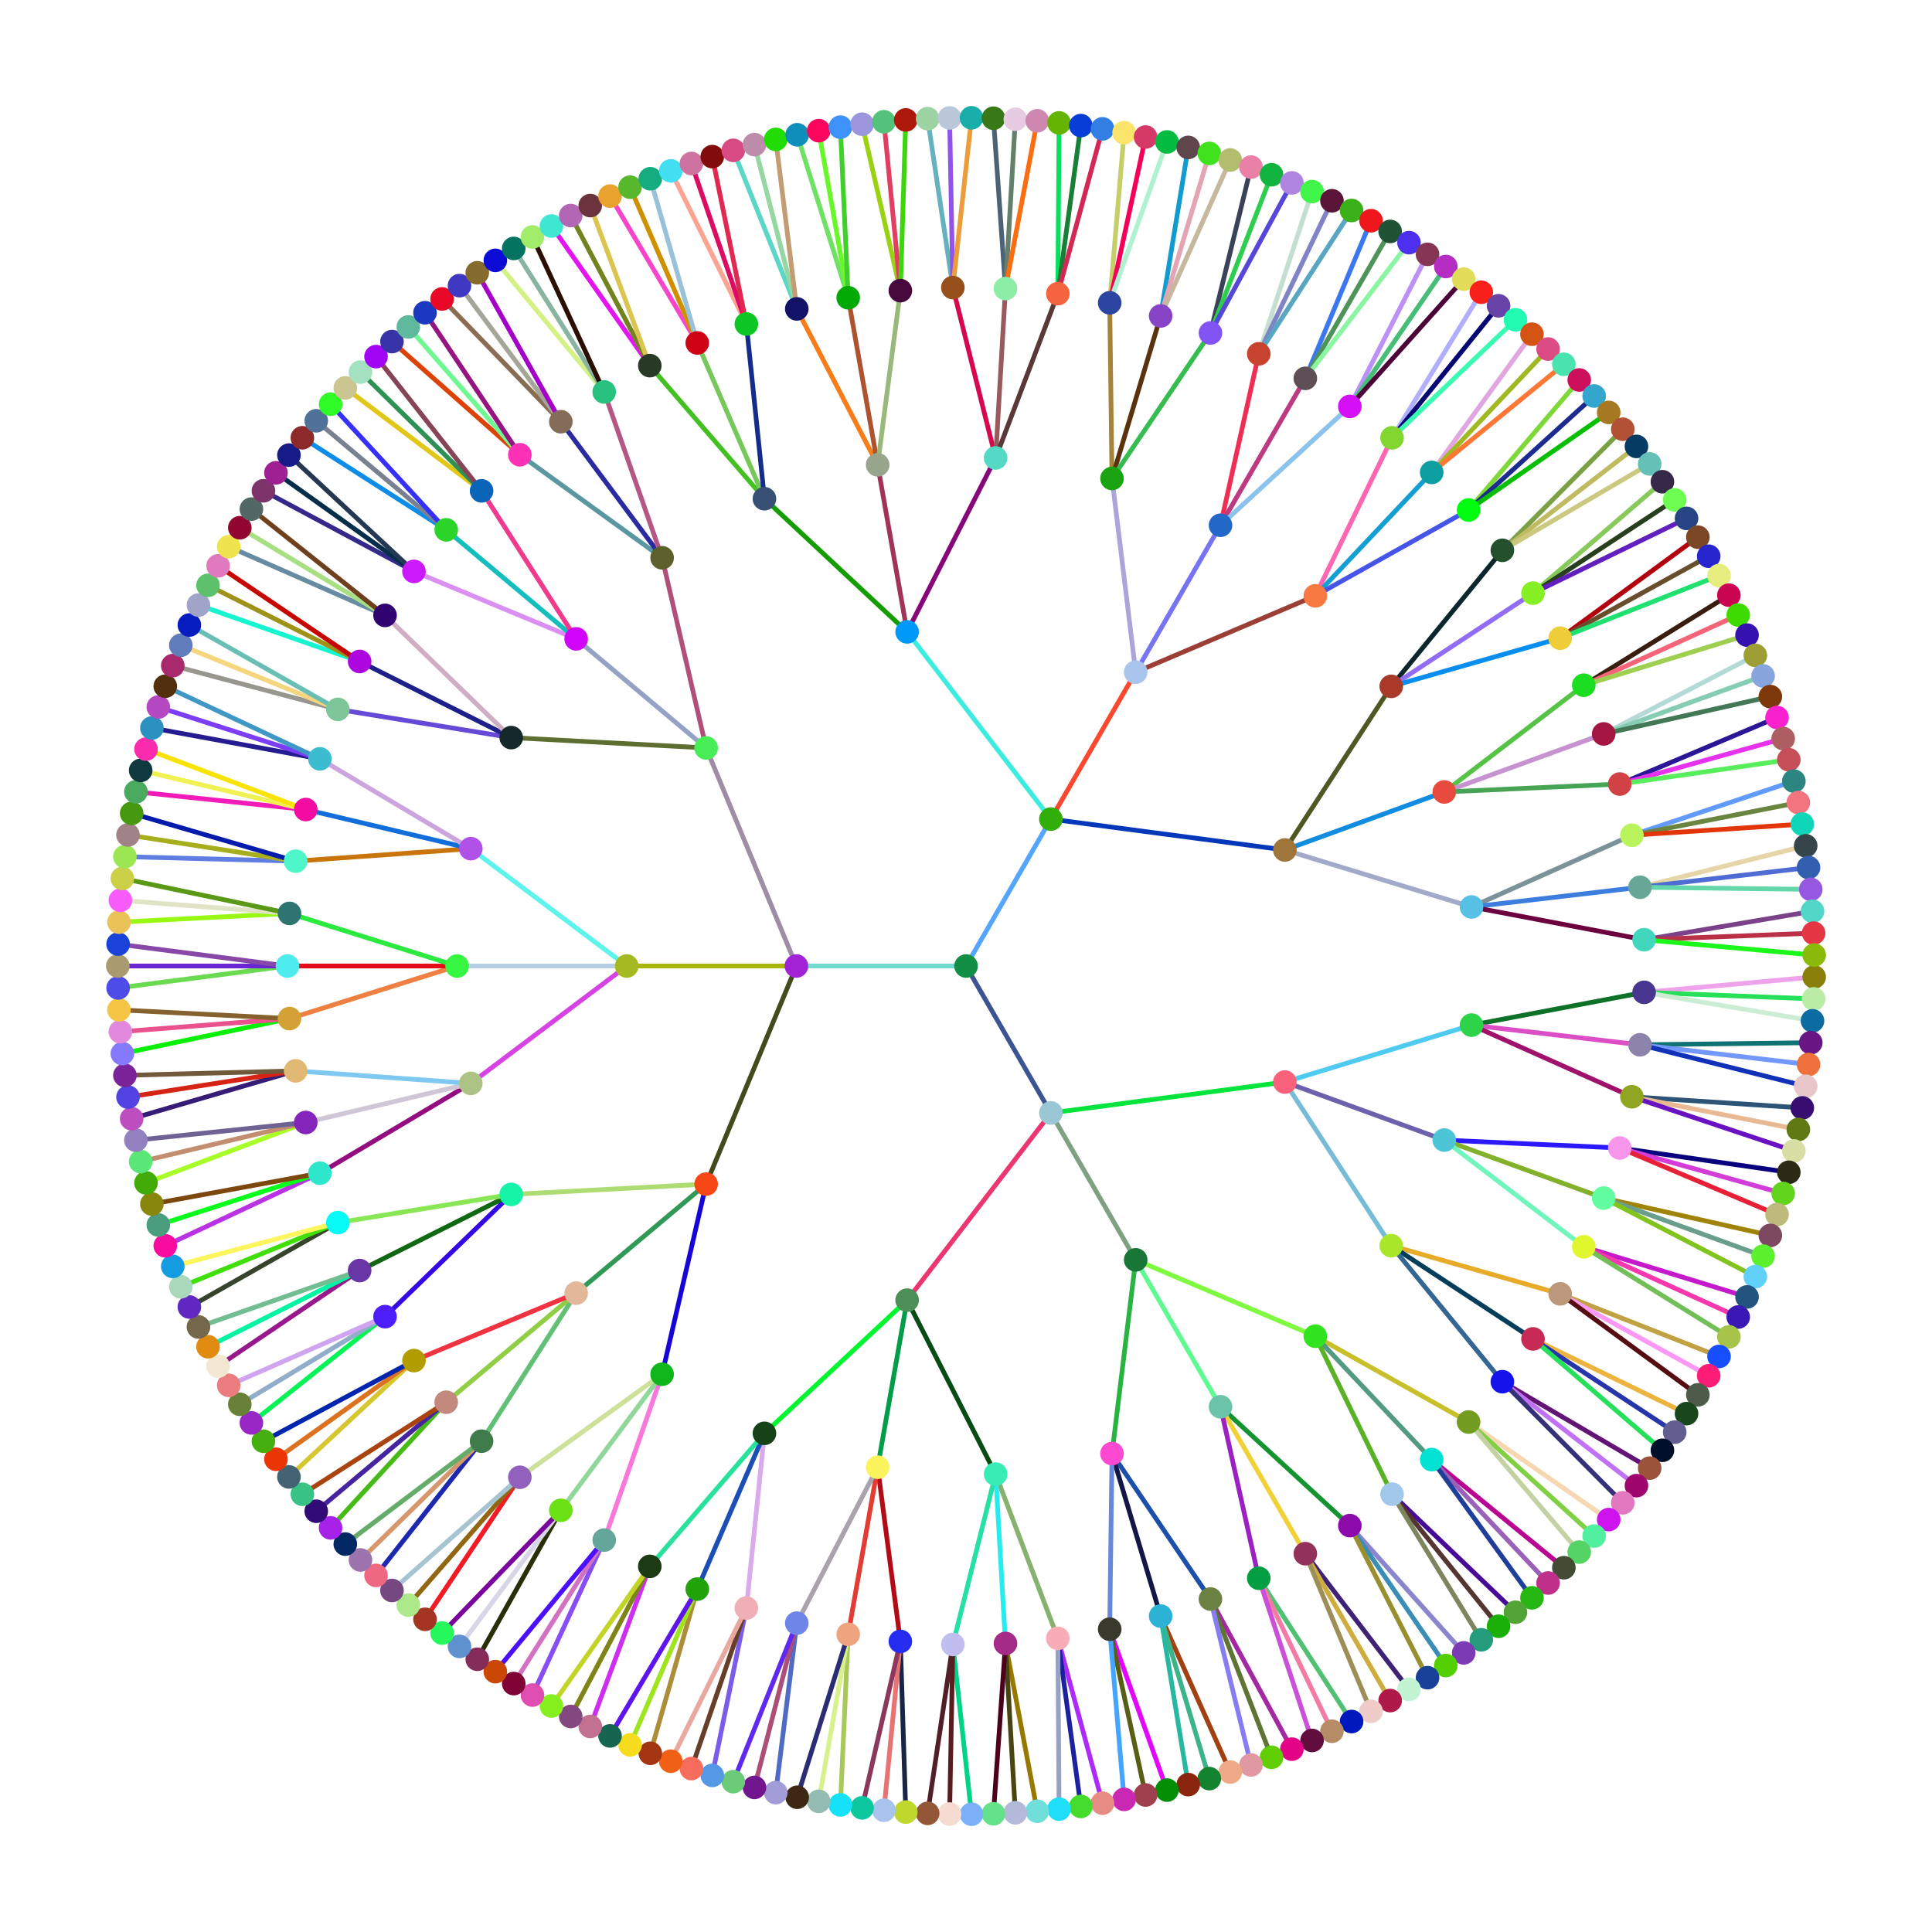 
    <svg xmlns="http://www.w3.org/2000/svg" viewBox="-21.403 -32.0 819.973 819.98">
        <!-- <style>
            @keyframes rotateAnimation {
                from { transform: rotate(0deg); }
                to { transform: rotate(360deg); }
            }
            #rotating-group {
                transform-origin: center;
                animation: rotateAnimation 70s linear infinite;
            }
        </style> -->
        <g id="rotating-group">
    <line x1="388.6" y1="377.99" x2="424.6" y2="440.35" stroke="rgb(60, 84, 148)" stroke-width="2" stroke-linecap="round"/>
<line x1="388.6" y1="377.99" x2="316.6" y2="377.99" stroke="rgb(113, 218, 205)" stroke-width="2" stroke-linecap="round"/>
<line x1="388.6" y1="377.99" x2="424.6" y2="315.64" stroke="rgb(84, 165, 253)" stroke-width="2" stroke-linecap="round"/>
<line x1="424.6" y1="440.35" x2="523.91" y2="427.24" stroke="rgb(5, 228, 60)" stroke-width="2" stroke-linecap="round"/>
<line x1="424.6" y1="440.35" x2="460.6" y2="502.7" stroke="rgb(127, 161, 129)" stroke-width="2" stroke-linecap="round"/>
<line x1="424.6" y1="440.35" x2="363.59" y2="519.8" stroke="rgb(235, 54, 112)" stroke-width="2" stroke-linecap="round"/>
<line x1="316.6" y1="377.99" x2="278.29" y2="470.55" stroke="rgb(65, 75, 29)" stroke-width="2" stroke-linecap="round"/>
<line x1="316.6" y1="377.99" x2="244.6" y2="377.99" stroke="rgb(168, 181, 1)" stroke-width="2" stroke-linecap="round"/>
<line x1="316.6" y1="377.99" x2="278.29" y2="285.43" stroke="rgb(159, 141, 165)" stroke-width="2" stroke-linecap="round"/>
<line x1="424.6" y1="315.64" x2="363.59" y2="236.18" stroke="rgb(60, 236, 222)" stroke-width="2" stroke-linecap="round"/>
<line x1="424.6" y1="315.64" x2="460.6" y2="253.28" stroke="rgb(250, 72, 49)" stroke-width="2" stroke-linecap="round"/>
<line x1="424.6" y1="315.64" x2="523.91" y2="328.74" stroke="rgb(4, 55, 185)" stroke-width="2" stroke-linecap="round"/>
<line x1="523.91" y1="427.24" x2="603.14" y2="403.07" stroke="rgb(79, 202, 240)" stroke-width="2" stroke-linecap="round"/>
<line x1="523.91" y1="427.24" x2="591.57" y2="451.87" stroke="rgb(108, 97, 172)" stroke-width="2" stroke-linecap="round"/>
<line x1="523.91" y1="427.24" x2="569.06" y2="496.69" stroke="rgb(119, 188, 215)" stroke-width="2" stroke-linecap="round"/>
<line x1="460.6" y1="502.7" x2="536.83" y2="535.11" stroke="rgb(128, 250, 64)" stroke-width="2" stroke-linecap="round"/>
<line x1="460.6" y1="502.7" x2="496.6" y2="565.05" stroke="rgb(96, 250, 146)" stroke-width="2" stroke-linecap="round"/>
<line x1="460.6" y1="502.7" x2="450.55" y2="584.92" stroke="rgb(41, 179, 65)" stroke-width="2" stroke-linecap="round"/>
<line x1="363.59" y1="519.8" x2="401.16" y2="593.63" stroke="rgb(8, 76, 21)" stroke-width="2" stroke-linecap="round"/>
<line x1="363.59" y1="519.8" x2="351.09" y2="590.71" stroke="rgb(3, 156, 74)" stroke-width="2" stroke-linecap="round"/>
<line x1="363.59" y1="519.8" x2="303.04" y2="576.33" stroke="rgb(2, 246, 47)" stroke-width="2" stroke-linecap="round"/>
<line x1="278.29" y1="470.55" x2="259.61" y2="551.25" stroke="rgb(22, 5, 213)" stroke-width="2" stroke-linecap="round"/>
<line x1="278.29" y1="470.55" x2="223.13" y2="516.83" stroke="rgb(49, 153, 87)" stroke-width="2" stroke-linecap="round"/>
<line x1="278.29" y1="470.55" x2="195.57" y2="474.93" stroke="rgb(174, 220, 115)" stroke-width="2" stroke-linecap="round"/>
<line x1="244.6" y1="377.99" x2="178.42" y2="427.81" stroke="rgb(213, 67, 226)" stroke-width="2" stroke-linecap="round"/>
<line x1="244.6" y1="377.99" x2="172.6" y2="377.99" stroke="rgb(182, 206, 229)" stroke-width="2" stroke-linecap="round"/>
<line x1="244.6" y1="377.99" x2="178.42" y2="328.18" stroke="rgb(92, 244, 235)" stroke-width="2" stroke-linecap="round"/>
<line x1="278.29" y1="285.43" x2="195.57" y2="281.05" stroke="rgb(93, 110, 48)" stroke-width="2" stroke-linecap="round"/>
<line x1="278.29" y1="285.43" x2="223.13" y2="239.15" stroke="rgb(149, 162, 198)" stroke-width="2" stroke-linecap="round"/>
<line x1="278.29" y1="285.43" x2="259.61" y2="204.73" stroke="rgb(176, 80, 122)" stroke-width="2" stroke-linecap="round"/>
<line x1="363.59" y1="236.18" x2="303.04" y2="179.66" stroke="rgb(19, 157, 1)" stroke-width="2" stroke-linecap="round"/>
<line x1="363.59" y1="236.18" x2="351.09" y2="165.27" stroke="rgb(159, 52, 87)" stroke-width="2" stroke-linecap="round"/>
<line x1="363.59" y1="236.18" x2="401.16" y2="162.36" stroke="rgb(135, 7, 123)" stroke-width="2" stroke-linecap="round"/>
<line x1="460.6" y1="253.28" x2="450.55" y2="171.07" stroke="rgb(174, 164, 219)" stroke-width="2" stroke-linecap="round"/>
<line x1="460.6" y1="253.28" x2="496.6" y2="190.93" stroke="rgb(118, 116, 242)" stroke-width="2" stroke-linecap="round"/>
<line x1="460.6" y1="253.28" x2="536.83" y2="220.88" stroke="rgb(155, 62, 54)" stroke-width="2" stroke-linecap="round"/>
<line x1="523.91" y1="328.74" x2="569.06" y2="259.3" stroke="rgb(81, 86, 37)" stroke-width="2" stroke-linecap="round"/>
<line x1="523.91" y1="328.74" x2="591.57" y2="304.12" stroke="rgb(16, 140, 224)" stroke-width="2" stroke-linecap="round"/>
<line x1="523.91" y1="328.74" x2="603.14" y2="352.92" stroke="rgb(162, 169, 201)" stroke-width="2" stroke-linecap="round"/>
<line x1="603.14" y1="403.07" x2="676.38" y2="389.16" stroke="rgb(13, 113, 40)" stroke-width="2" stroke-linecap="round"/>
<line x1="603.14" y1="403.07" x2="674.65" y2="411.43" stroke="rgb(220, 78, 198)" stroke-width="2" stroke-linecap="round"/>
<line x1="603.14" y1="403.07" x2="671.2" y2="433.49" stroke="rgb(159, 17, 107)" stroke-width="2" stroke-linecap="round"/>
<line x1="591.57" y1="451.87" x2="666.05" y2="455.23" stroke="rgb(43, 24, 252)" stroke-width="2" stroke-linecap="round"/>
<line x1="591.57" y1="451.87" x2="659.23" y2="476.49" stroke="rgb(131, 177, 44)" stroke-width="2" stroke-linecap="round"/>
<line x1="591.57" y1="451.87" x2="650.78" y2="497.17" stroke="rgb(113, 245, 189)" stroke-width="2" stroke-linecap="round"/>
<line x1="569.06" y1="496.69" x2="640.76" y2="517.13" stroke="rgb(231, 171, 41)" stroke-width="2" stroke-linecap="round"/>
<line x1="569.06" y1="496.69" x2="629.22" y2="536.25" stroke="rgb(4, 62, 90)" stroke-width="2" stroke-linecap="round"/>
<line x1="569.06" y1="496.69" x2="616.23" y2="554.42" stroke="rgb(53, 102, 147)" stroke-width="2" stroke-linecap="round"/>
<line x1="536.83" y1="535.11" x2="601.87" y2="571.53" stroke="rgb(201, 191, 43)" stroke-width="2" stroke-linecap="round"/>
<line x1="536.83" y1="535.11" x2="586.24" y2="587.48" stroke="rgb(82, 154, 128)" stroke-width="2" stroke-linecap="round"/>
<line x1="536.83" y1="535.11" x2="569.41" y2="602.16" stroke="rgb(89, 177, 37)" stroke-width="2" stroke-linecap="round"/>
<line x1="496.6" y1="565.05" x2="551.49" y2="615.5" stroke="rgb(20, 147, 48)" stroke-width="2" stroke-linecap="round"/>
<line x1="496.6" y1="565.05" x2="532.6" y2="627.41" stroke="rgb(240, 209, 57)" stroke-width="2" stroke-linecap="round"/>
<line x1="496.6" y1="565.05" x2="512.84" y2="637.82" stroke="rgb(156, 33, 193)" stroke-width="2" stroke-linecap="round"/>
<line x1="450.55" y1="584.92" x2="492.33" y2="646.66" stroke="rgb(27, 79, 169)" stroke-width="2" stroke-linecap="round"/>
<line x1="450.55" y1="584.92" x2="471.2" y2="653.89" stroke="rgb(20, 22, 72)" stroke-width="2" stroke-linecap="round"/>
<line x1="450.55" y1="584.92" x2="449.57" y2="659.46" stroke="rgb(103, 135, 218)" stroke-width="2" stroke-linecap="round"/>
<line x1="401.16" y1="593.63" x2="427.57" y2="663.34" stroke="rgb(134, 177, 110)" stroke-width="2" stroke-linecap="round"/>
<line x1="401.16" y1="593.63" x2="405.34" y2="665.51" stroke="rgb(40, 235, 238)" stroke-width="2" stroke-linecap="round"/>
<line x1="401.16" y1="593.63" x2="383.01" y2="665.94" stroke="rgb(39, 224, 166)" stroke-width="2" stroke-linecap="round"/>
<line x1="351.09" y1="590.71" x2="360.72" y2="664.64" stroke="rgb(178, 11, 22)" stroke-width="2" stroke-linecap="round"/>
<line x1="351.09" y1="590.71" x2="338.59" y2="661.62" stroke="rgb(226, 60, 52)" stroke-width="2" stroke-linecap="round"/>
<line x1="351.09" y1="590.71" x2="316.76" y2="656.89" stroke="rgb(170, 163, 174)" stroke-width="2" stroke-linecap="round"/>
<line x1="303.04" y1="576.33" x2="295.36" y2="650.48" stroke="rgb(217, 171, 236)" stroke-width="2" stroke-linecap="round"/>
<line x1="303.04" y1="576.33" x2="274.53" y2="642.44" stroke="rgb(27, 79, 180)" stroke-width="2" stroke-linecap="round"/>
<line x1="303.04" y1="576.33" x2="254.38" y2="632.8" stroke="rgb(40, 225, 154)" stroke-width="2" stroke-linecap="round"/>
<line x1="259.61" y1="551.25" x2="235.03" y2="621.64" stroke="rgb(249, 120, 219)" stroke-width="2" stroke-linecap="round"/>
<line x1="259.61" y1="551.25" x2="216.62" y2="609.0" stroke="rgb(145, 215, 156)" stroke-width="2" stroke-linecap="round"/>
<line x1="259.61" y1="551.25" x2="199.23" y2="594.98" stroke="rgb(206, 225, 155)" stroke-width="2" stroke-linecap="round"/>
<line x1="223.13" y1="516.83" x2="182.99" y2="579.66" stroke="rgb(97, 192, 117)" stroke-width="2" stroke-linecap="round"/>
<line x1="223.13" y1="516.83" x2="167.98" y2="563.12" stroke="rgb(144, 206, 70)" stroke-width="2" stroke-linecap="round"/>
<line x1="223.13" y1="516.83" x2="154.29" y2="545.46" stroke="rgb(241, 51, 65)" stroke-width="2" stroke-linecap="round"/>
<line x1="195.57" y1="474.93" x2="142.02" y2="526.8" stroke="rgb(52, 8, 227)" stroke-width="2" stroke-linecap="round"/>
<line x1="195.57" y1="474.93" x2="131.23" y2="507.25" stroke="rgb(18, 103, 17)" stroke-width="2" stroke-linecap="round"/>
<line x1="195.57" y1="474.93" x2="121.99" y2="486.91" stroke="rgb(137, 230, 85)" stroke-width="2" stroke-linecap="round"/>
<line x1="178.42" y1="427.81" x2="114.35" y2="465.93" stroke="rgb(147, 13, 129)" stroke-width="2" stroke-linecap="round"/>
<line x1="178.42" y1="427.81" x2="108.36" y2="444.41" stroke="rgb(207, 199, 213)" stroke-width="2" stroke-linecap="round"/>
<line x1="178.42" y1="427.81" x2="104.06" y2="422.49" stroke="rgb(127, 200, 242)" stroke-width="2" stroke-linecap="round"/>
<line x1="172.6" y1="377.99" x2="101.46" y2="400.31" stroke="rgb(239, 128, 65)" stroke-width="2" stroke-linecap="round"/>
<line x1="172.6" y1="377.99" x2="100.6" y2="377.99" stroke="rgb(228, 12, 25)" stroke-width="2" stroke-linecap="round"/>
<line x1="172.6" y1="377.99" x2="101.46" y2="355.67" stroke="rgb(43, 233, 63)" stroke-width="2" stroke-linecap="round"/>
<line x1="178.42" y1="328.18" x2="104.06" y2="333.49" stroke="rgb(200, 117, 12)" stroke-width="2" stroke-linecap="round"/>
<line x1="178.42" y1="328.18" x2="108.36" y2="311.58" stroke="rgb(16, 109, 217)" stroke-width="2" stroke-linecap="round"/>
<line x1="178.42" y1="328.18" x2="114.35" y2="290.06" stroke="rgb(205, 165, 222)" stroke-width="2" stroke-linecap="round"/>
<line x1="195.57" y1="281.05" x2="121.99" y2="269.07" stroke="rgb(101, 74, 216)" stroke-width="2" stroke-linecap="round"/>
<line x1="195.57" y1="281.05" x2="131.23" y2="248.74" stroke="rgb(29, 32, 138)" stroke-width="2" stroke-linecap="round"/>
<line x1="195.57" y1="281.05" x2="142.02" y2="229.18" stroke="rgb(207, 173, 194)" stroke-width="2" stroke-linecap="round"/>
<line x1="223.13" y1="239.15" x2="154.29" y2="210.52" stroke="rgb(218, 143, 242)" stroke-width="2" stroke-linecap="round"/>
<line x1="223.13" y1="239.15" x2="167.98" y2="192.87" stroke="rgb(19, 190, 188)" stroke-width="2" stroke-linecap="round"/>
<line x1="223.13" y1="239.15" x2="182.99" y2="176.33" stroke="rgb(238, 59, 141)" stroke-width="2" stroke-linecap="round"/>
<line x1="259.61" y1="204.73" x2="199.23" y2="161.0" stroke="rgb(91, 151, 160)" stroke-width="2" stroke-linecap="round"/>
<line x1="259.61" y1="204.73" x2="216.62" y2="146.98" stroke="rgb(42, 42, 161)" stroke-width="2" stroke-linecap="round"/>
<line x1="259.61" y1="204.73" x2="235.03" y2="134.35" stroke="rgb(180, 87, 132)" stroke-width="2" stroke-linecap="round"/>
<line x1="303.04" y1="179.66" x2="254.38" y2="123.18" stroke="rgb(68, 192, 35)" stroke-width="2" stroke-linecap="round"/>
<line x1="303.04" y1="179.66" x2="274.53" y2="113.55" stroke="rgb(118, 200, 91)" stroke-width="2" stroke-linecap="round"/>
<line x1="303.04" y1="179.66" x2="295.36" y2="105.5" stroke="rgb(20, 45, 139)" stroke-width="2" stroke-linecap="round"/>
<line x1="351.09" y1="165.27" x2="316.76" y2="99.096" stroke="rgb(247, 125, 26)" stroke-width="2" stroke-linecap="round"/>
<line x1="351.09" y1="165.27" x2="338.59" y2="94.368" stroke="rgb(173, 83, 47)" stroke-width="2" stroke-linecap="round"/>
<line x1="351.09" y1="165.27" x2="360.72" y2="91.345" stroke="rgb(152, 185, 123)" stroke-width="2" stroke-linecap="round"/>
<line x1="401.16" y1="162.36" x2="383.01" y2="90.047" stroke="rgb(213, 9, 76)" stroke-width="2" stroke-linecap="round"/>
<line x1="401.16" y1="162.36" x2="405.34" y2="90.48" stroke="rgb(153, 90, 94)" stroke-width="2" stroke-linecap="round"/>
<line x1="401.16" y1="162.36" x2="427.57" y2="92.642" stroke="rgb(89, 57, 53)" stroke-width="2" stroke-linecap="round"/>
<line x1="450.55" y1="171.07" x2="449.57" y2="96.52" stroke="rgb(166, 131, 59)" stroke-width="2" stroke-linecap="round"/>
<line x1="450.55" y1="171.07" x2="471.2" y2="102.09" stroke="rgb(91, 50, 16)" stroke-width="2" stroke-linecap="round"/>
<line x1="450.55" y1="171.07" x2="492.33" y2="109.32" stroke="rgb(53, 189, 79)" stroke-width="2" stroke-linecap="round"/>
<line x1="496.6" y1="190.93" x2="512.84" y2="118.17" stroke="rgb(238, 46, 84)" stroke-width="2" stroke-linecap="round"/>
<line x1="496.6" y1="190.93" x2="532.6" y2="128.58" stroke="rgb(189, 58, 129)" stroke-width="2" stroke-linecap="round"/>
<line x1="496.6" y1="190.93" x2="551.49" y2="140.49" stroke="rgb(139, 195, 236)" stroke-width="2" stroke-linecap="round"/>
<line x1="536.83" y1="220.88" x2="569.41" y2="153.82" stroke="rgb(253, 103, 178)" stroke-width="2" stroke-linecap="round"/>
<line x1="536.83" y1="220.88" x2="586.24" y2="168.51" stroke="rgb(20, 159, 211)" stroke-width="2" stroke-linecap="round"/>
<line x1="536.83" y1="220.88" x2="601.87" y2="184.45" stroke="rgb(71, 84, 232)" stroke-width="2" stroke-linecap="round"/>
<line x1="569.06" y1="259.3" x2="616.23" y2="201.56" stroke="rgb(12, 39, 44)" stroke-width="2" stroke-linecap="round"/>
<line x1="569.06" y1="259.3" x2="629.22" y2="219.73" stroke="rgb(145, 109, 243)" stroke-width="2" stroke-linecap="round"/>
<line x1="569.06" y1="259.3" x2="640.76" y2="238.86" stroke="rgb(8, 142, 240)" stroke-width="2" stroke-linecap="round"/>
<line x1="591.57" y1="304.12" x2="650.78" y2="258.81" stroke="rgb(86, 195, 70)" stroke-width="2" stroke-linecap="round"/>
<line x1="591.57" y1="304.12" x2="659.23" y2="279.49" stroke="rgb(198, 147, 208)" stroke-width="2" stroke-linecap="round"/>
<line x1="591.57" y1="304.12" x2="666.05" y2="300.76" stroke="rgb(71, 164, 85)" stroke-width="2" stroke-linecap="round"/>
<line x1="603.14" y1="352.92" x2="671.2" y2="322.49" stroke="rgb(123, 146, 153)" stroke-width="2" stroke-linecap="round"/>
<line x1="603.14" y1="352.92" x2="674.65" y2="344.56" stroke="rgb(61, 125, 222)" stroke-width="2" stroke-linecap="round"/>
<line x1="603.14" y1="352.92" x2="676.38" y2="366.83" stroke="rgb(108, 3, 63)" stroke-width="2" stroke-linecap="round"/>
<line x1="676.38" y1="389.16" x2="748.57" y2="382.65" stroke="rgb(238, 163, 235)" stroke-width="2" stroke-linecap="round"/>
<line x1="676.38" y1="389.16" x2="748.33" y2="391.95" stroke="rgb(39, 224, 90)" stroke-width="2" stroke-linecap="round"/>
<line x1="676.38" y1="389.16" x2="747.85" y2="401.25" stroke="rgb(204, 236, 212)" stroke-width="2" stroke-linecap="round"/>
<line x1="674.65" y1="411.43" x2="747.12" y2="410.53" stroke="rgb(15, 114, 115)" stroke-width="2" stroke-linecap="round"/>
<line x1="674.65" y1="411.43" x2="746.16" y2="419.79" stroke="rgb(114, 151, 253)" stroke-width="2" stroke-linecap="round"/>
<line x1="674.65" y1="411.43" x2="744.96" y2="429.02" stroke="rgb(18, 49, 185)" stroke-width="2" stroke-linecap="round"/>
<line x1="671.2" y1="433.49" x2="743.52" y2="438.21" stroke="rgb(45, 83, 118)" stroke-width="2" stroke-linecap="round"/>
<line x1="671.2" y1="433.49" x2="741.85" y2="447.37" stroke="rgb(233, 185, 147)" stroke-width="2" stroke-linecap="round"/>
<line x1="671.2" y1="433.49" x2="739.94" y2="456.48" stroke="rgb(105, 18, 193)" stroke-width="2" stroke-linecap="round"/>
<line x1="666.05" y1="455.23" x2="737.79" y2="465.54" stroke="rgb(10, 1, 126)" stroke-width="2" stroke-linecap="round"/>
<line x1="666.05" y1="455.23" x2="735.41" y2="474.53" stroke="rgb(212, 60, 217)" stroke-width="2" stroke-linecap="round"/>
<line x1="666.05" y1="455.23" x2="732.8" y2="483.47" stroke="rgb(232, 32, 55)" stroke-width="2" stroke-linecap="round"/>
<line x1="659.23" y1="476.49" x2="729.96" y2="492.33" stroke="rgb(160, 132, 9)" stroke-width="2" stroke-linecap="round"/>
<line x1="659.23" y1="476.49" x2="726.89" y2="501.12" stroke="rgb(106, 158, 140)" stroke-width="2" stroke-linecap="round"/>
<line x1="659.23" y1="476.49" x2="723.59" y2="509.82" stroke="rgb(130, 196, 29)" stroke-width="2" stroke-linecap="round"/>
<line x1="650.78" y1="497.17" x2="720.07" y2="518.44" stroke="rgb(197, 25, 204)" stroke-width="2" stroke-linecap="round"/>
<line x1="650.78" y1="497.17" x2="716.33" y2="526.96" stroke="rgb(246, 55, 174)" stroke-width="2" stroke-linecap="round"/>
<line x1="650.78" y1="497.17" x2="712.37" y2="535.39" stroke="rgb(113, 191, 86)" stroke-width="2" stroke-linecap="round"/>
<line x1="640.76" y1="517.13" x2="708.19" y2="543.71" stroke="rgb(192, 161, 68)" stroke-width="2" stroke-linecap="round"/>
<line x1="640.76" y1="517.13" x2="703.8" y2="551.91" stroke="rgb(251, 152, 246)" stroke-width="2" stroke-linecap="round"/>
<line x1="640.76" y1="517.13" x2="699.2" y2="560.0" stroke="rgb(85, 13, 18)" stroke-width="2" stroke-linecap="round"/>
<line x1="629.22" y1="536.25" x2="694.39" y2="567.97" stroke="rgb(236, 179, 63)" stroke-width="2" stroke-linecap="round"/>
<line x1="629.22" y1="536.25" x2="689.37" y2="575.82" stroke="rgb(39, 53, 170)" stroke-width="2" stroke-linecap="round"/>
<line x1="629.22" y1="536.25" x2="684.16" y2="583.53" stroke="rgb(38, 223, 90)" stroke-width="2" stroke-linecap="round"/>
<line x1="616.23" y1="554.42" x2="678.75" y2="591.1" stroke="rgb(98, 21, 117)" stroke-width="2" stroke-linecap="round"/>
<line x1="616.23" y1="554.42" x2="673.14" y2="598.53" stroke="rgb(193, 114, 244)" stroke-width="2" stroke-linecap="round"/>
<line x1="616.23" y1="554.42" x2="667.34" y2="605.81" stroke="rgb(53, 49, 119)" stroke-width="2" stroke-linecap="round"/>
<line x1="601.87" y1="571.53" x2="661.36" y2="612.94" stroke="rgb(247, 215, 178)" stroke-width="2" stroke-linecap="round"/>
<line x1="601.87" y1="571.53" x2="655.19" y2="619.92" stroke="rgb(129, 207, 68)" stroke-width="2" stroke-linecap="round"/>
<line x1="601.87" y1="571.53" x2="648.85" y2="626.73" stroke="rgb(196, 209, 163)" stroke-width="2" stroke-linecap="round"/>
<line x1="586.24" y1="587.48" x2="642.33" y2="633.37" stroke="rgb(184, 6, 146)" stroke-width="2" stroke-linecap="round"/>
<line x1="586.24" y1="587.48" x2="635.64" y2="639.85" stroke="rgb(153, 97, 184)" stroke-width="2" stroke-linecap="round"/>
<line x1="586.24" y1="587.48" x2="628.79" y2="646.15" stroke="rgb(31, 62, 153)" stroke-width="2" stroke-linecap="round"/>
<line x1="569.41" y1="602.16" x2="621.78" y2="652.27" stroke="rgb(70, 10, 150)" stroke-width="2" stroke-linecap="round"/>
<line x1="569.41" y1="602.16" x2="614.61" y2="658.2" stroke="rgb(84, 53, 48)" stroke-width="2" stroke-linecap="round"/>
<line x1="569.41" y1="602.16" x2="607.29" y2="663.95" stroke="rgb(125, 133, 94)" stroke-width="2" stroke-linecap="round"/>
<line x1="551.49" y1="615.5" x2="599.82" y2="669.51" stroke="rgb(138, 133, 204)" stroke-width="2" stroke-linecap="round"/>
<line x1="551.49" y1="615.5" x2="592.22" y2="674.88" stroke="rgb(58, 142, 181)" stroke-width="2" stroke-linecap="round"/>
<line x1="551.49" y1="615.5" x2="584.47" y2="680.04" stroke="rgb(153, 142, 48)" stroke-width="2" stroke-linecap="round"/>
<line x1="532.6" y1="627.41" x2="576.6" y2="685.0" stroke="rgb(62, 34, 118)" stroke-width="2" stroke-linecap="round"/>
<line x1="532.6" y1="627.41" x2="568.6" y2="689.76" stroke="rgb(206, 172, 61)" stroke-width="2" stroke-linecap="round"/>
<line x1="532.6" y1="627.41" x2="560.48" y2="694.31" stroke="rgb(157, 142, 87)" stroke-width="2" stroke-linecap="round"/>
<line x1="512.84" y1="637.82" x2="552.24" y2="698.65" stroke="rgb(82, 192, 115)" stroke-width="2" stroke-linecap="round"/>
<line x1="512.84" y1="637.82" x2="543.9" y2="702.77" stroke="rgb(244, 123, 164)" stroke-width="2" stroke-linecap="round"/>
<line x1="512.84" y1="637.82" x2="535.45" y2="706.68" stroke="rgb(202, 81, 215)" stroke-width="2" stroke-linecap="round"/>
<line x1="492.33" y1="646.66" x2="526.9" y2="710.37" stroke="rgb(163, 40, 162)" stroke-width="2" stroke-linecap="round"/>
<line x1="492.33" y1="646.66" x2="518.26" y2="713.83" stroke="rgb(93, 116, 53)" stroke-width="2" stroke-linecap="round"/>
<line x1="492.33" y1="646.66" x2="509.54" y2="717.07" stroke="rgb(136, 124, 242)" stroke-width="2" stroke-linecap="round"/>
<line x1="471.2" y1="653.89" x2="500.73" y2="720.08" stroke="rgb(161, 65, 18)" stroke-width="2" stroke-linecap="round"/>
<line x1="471.2" y1="653.89" x2="491.85" y2="722.87" stroke="rgb(61, 179, 138)" stroke-width="2" stroke-linecap="round"/>
<line x1="471.2" y1="653.89" x2="482.9" y2="725.42" stroke="rgb(40, 183, 163)" stroke-width="2" stroke-linecap="round"/>
<line x1="449.57" y1="659.46" x2="473.88" y2="727.74" stroke="rgb(227, 6, 252)" stroke-width="2" stroke-linecap="round"/>
<line x1="449.57" y1="659.46" x2="464.81" y2="729.83" stroke="rgb(88, 94, 20)" stroke-width="2" stroke-linecap="round"/>
<line x1="449.57" y1="659.46" x2="455.69" y2="731.69" stroke="rgb(69, 164, 252)" stroke-width="2" stroke-linecap="round"/>
<line x1="427.57" y1="663.34" x2="446.52" y2="733.3" stroke="rgb(173, 43, 249)" stroke-width="2" stroke-linecap="round"/>
<line x1="427.57" y1="663.34" x2="437.32" y2="734.68" stroke="rgb(28, 34, 157)" stroke-width="2" stroke-linecap="round"/>
<line x1="427.57" y1="663.34" x2="428.08" y2="735.82" stroke="rgb(151, 161, 195)" stroke-width="2" stroke-linecap="round"/>
<line x1="405.34" y1="665.51" x2="418.81" y2="736.72" stroke="rgb(151, 120, 0)" stroke-width="2" stroke-linecap="round"/>
<line x1="405.34" y1="665.51" x2="409.53" y2="737.38" stroke="rgb(71, 70, 18)" stroke-width="2" stroke-linecap="round"/>
<line x1="405.34" y1="665.51" x2="400.23" y2="737.8" stroke="rgb(75, 1, 25)" stroke-width="2" stroke-linecap="round"/>
<line x1="383.01" y1="665.94" x2="390.92" y2="737.98" stroke="rgb(3, 211, 135)" stroke-width="2" stroke-linecap="round"/>
<line x1="383.01" y1="665.94" x2="381.62" y2="737.92" stroke="rgb(89, 29, 32)" stroke-width="2" stroke-linecap="round"/>
<line x1="383.01" y1="665.94" x2="372.31" y2="737.62" stroke="rgb(82, 30, 40)" stroke-width="2" stroke-linecap="round"/>
<line x1="360.72" y1="664.64" x2="363.02" y2="737.08" stroke="rgb(23, 37, 70)" stroke-width="2" stroke-linecap="round"/>
<line x1="360.72" y1="664.64" x2="353.75" y2="736.3" stroke="rgb(231, 115, 114)" stroke-width="2" stroke-linecap="round"/>
<line x1="360.72" y1="664.64" x2="344.49" y2="735.28" stroke="rgb(140, 55, 92)" stroke-width="2" stroke-linecap="round"/>
<line x1="338.59" y1="661.62" x2="335.27" y2="734.02" stroke="rgb(167, 201, 90)" stroke-width="2" stroke-linecap="round"/>
<line x1="338.59" y1="661.62" x2="326.08" y2="732.52" stroke="rgb(216, 241, 140)" stroke-width="2" stroke-linecap="round"/>
<line x1="338.59" y1="661.62" x2="316.94" y2="730.79" stroke="rgb(42, 45, 115)" stroke-width="2" stroke-linecap="round"/>
<line x1="316.76" y1="656.89" x2="307.84" y2="728.82" stroke="rgb(79, 107, 195)" stroke-width="2" stroke-linecap="round"/>
<line x1="316.76" y1="656.89" x2="298.8" y2="726.61" stroke="rgb(171, 79, 118)" stroke-width="2" stroke-linecap="round"/>
<line x1="316.76" y1="656.89" x2="289.82" y2="724.17" stroke="rgb(95, 42, 237)" stroke-width="2" stroke-linecap="round"/>
<line x1="295.36" y1="650.48" x2="280.9" y2="721.51" stroke="rgb(123, 92, 233)" stroke-width="2" stroke-linecap="round"/>
<line x1="295.36" y1="650.48" x2="272.05" y2="718.61" stroke="rgb(103, 62, 41)" stroke-width="2" stroke-linecap="round"/>
<line x1="295.36" y1="650.48" x2="263.29" y2="715.48" stroke="rgb(232, 168, 160)" stroke-width="2" stroke-linecap="round"/>
<line x1="274.53" y1="642.44" x2="254.6" y2="712.13" stroke="rgb(172, 142, 58)" stroke-width="2" stroke-linecap="round"/>
<line x1="274.53" y1="642.44" x2="246.01" y2="708.55" stroke="rgb(159, 228, 31)" stroke-width="2" stroke-linecap="round"/>
<line x1="274.53" y1="642.44" x2="237.51" y2="704.75" stroke="rgb(94, 21, 235)" stroke-width="2" stroke-linecap="round"/>
<line x1="254.38" y1="632.8" x2="229.11" y2="700.74" stroke="rgb(206, 46, 239)" stroke-width="2" stroke-linecap="round"/>
<line x1="254.38" y1="632.8" x2="220.82" y2="696.51" stroke="rgb(126, 132, 21)" stroke-width="2" stroke-linecap="round"/>
<line x1="254.38" y1="632.8" x2="212.64" y2="692.06" stroke="rgb(194, 212, 38)" stroke-width="2" stroke-linecap="round"/>
<line x1="235.03" y1="621.64" x2="204.58" y2="687.41" stroke="rgb(135, 78, 243)" stroke-width="2" stroke-linecap="round"/>
<line x1="235.03" y1="621.64" x2="196.64" y2="682.55" stroke="rgb(211, 114, 195)" stroke-width="2" stroke-linecap="round"/>
<line x1="235.03" y1="621.64" x2="188.83" y2="677.48" stroke="rgb(75, 16, 249)" stroke-width="2" stroke-linecap="round"/>
<line x1="216.62" y1="609.0" x2="181.16" y2="672.22" stroke="rgb(42, 46, 8)" stroke-width="2" stroke-linecap="round"/>
<line x1="216.62" y1="609.0" x2="173.62" y2="666.76" stroke="rgb(214, 214, 230)" stroke-width="2" stroke-linecap="round"/>
<line x1="216.62" y1="609.0" x2="166.23" y2="661.1" stroke="rgb(121, 5, 157)" stroke-width="2" stroke-linecap="round"/>
<line x1="199.23" y1="594.98" x2="158.98" y2="655.26" stroke="rgb(240, 27, 37)" stroke-width="2" stroke-linecap="round"/>
<line x1="199.23" y1="594.98" x2="151.89" y2="649.23" stroke="rgb(145, 103, 20)" stroke-width="2" stroke-linecap="round"/>
<line x1="199.23" y1="594.98" x2="144.96" y2="643.02" stroke="rgb(167, 196, 211)" stroke-width="2" stroke-linecap="round"/>
<line x1="182.99" y1="579.66" x2="138.19" y2="636.63" stroke="rgb(29, 40, 174)" stroke-width="2" stroke-linecap="round"/>
<line x1="182.99" y1="579.66" x2="131.58" y2="630.07" stroke="rgb(215, 151, 109)" stroke-width="2" stroke-linecap="round"/>
<line x1="182.99" y1="579.66" x2="125.15" y2="623.34" stroke="rgb(101, 171, 105)" stroke-width="2" stroke-linecap="round"/>
<line x1="167.98" y1="563.12" x2="118.9" y2="616.45" stroke="rgb(70, 186, 22)" stroke-width="2" stroke-linecap="round"/>
<line x1="167.98" y1="563.12" x2="112.82" y2="609.4" stroke="rgb(69, 37, 159)" stroke-width="2" stroke-linecap="round"/>
<line x1="167.98" y1="563.12" x2="106.93" y2="602.19" stroke="rgb(169, 67, 15)" stroke-width="2" stroke-linecap="round"/>
<line x1="154.29" y1="545.46" x2="101.23" y2="594.83" stroke="rgb(214, 198, 47)" stroke-width="2" stroke-linecap="round"/>
<line x1="154.29" y1="545.46" x2="95.719" y2="587.33" stroke="rgb(220, 113, 31)" stroke-width="2" stroke-linecap="round"/>
<line x1="154.29" y1="545.46" x2="90.404" y2="579.69" stroke="rgb(1, 37, 172)" stroke-width="2" stroke-linecap="round"/>
<line x1="142.02" y1="526.8" x2="85.29" y2="571.91" stroke="rgb(4, 243, 85)" stroke-width="2" stroke-linecap="round"/>
<line x1="142.02" y1="526.8" x2="80.377" y2="564.0" stroke="rgb(145, 173, 202)" stroke-width="2" stroke-linecap="round"/>
<line x1="142.02" y1="526.8" x2="75.671" y2="555.97" stroke="rgb(208, 165, 239)" stroke-width="2" stroke-linecap="round"/>
<line x1="131.23" y1="507.25" x2="71.174" y2="547.82" stroke="rgb(151, 25, 139)" stroke-width="2" stroke-linecap="round"/>
<line x1="131.23" y1="507.25" x2="66.89" y2="539.56" stroke="rgb(0, 244, 163)" stroke-width="2" stroke-linecap="round"/>
<line x1="131.23" y1="507.25" x2="62.82" y2="531.19" stroke="rgb(114, 189, 146)" stroke-width="2" stroke-linecap="round"/>
<line x1="121.99" y1="486.91" x2="58.968" y2="522.71" stroke="rgb(56, 67, 44)" stroke-width="2" stroke-linecap="round"/>
<line x1="121.99" y1="486.91" x2="55.337" y2="514.14" stroke="rgb(65, 223, 10)" stroke-width="2" stroke-linecap="round"/>
<line x1="121.99" y1="486.91" x2="51.928" y2="505.48" stroke="rgb(252, 245, 94)" stroke-width="2" stroke-linecap="round"/>
<line x1="114.35" y1="465.93" x2="48.745" y2="496.74" stroke="rgb(185, 51, 228)" stroke-width="2" stroke-linecap="round"/>
<line x1="114.35" y1="465.93" x2="45.788" y2="487.91" stroke="rgb(8, 254, 27)" stroke-width="2" stroke-linecap="round"/>
<line x1="114.35" y1="465.93" x2="43.061" y2="479.01" stroke="rgb(124, 72, 14)" stroke-width="2" stroke-linecap="round"/>
<line x1="108.36" y1="444.41" x2="40.565" y2="470.04" stroke="rgb(168, 254, 39)" stroke-width="2" stroke-linecap="round"/>
<line x1="108.36" y1="444.41" x2="38.301" y2="461.01" stroke="rgb(195, 142, 111)" stroke-width="2" stroke-linecap="round"/>
<line x1="108.36" y1="444.41" x2="36.272" y2="451.93" stroke="rgb(109, 98, 147)" stroke-width="2" stroke-linecap="round"/>
<line x1="104.06" y1="422.49" x2="34.478" y2="442.8" stroke="rgb(53, 29, 119)" stroke-width="2" stroke-linecap="round"/>
<line x1="104.06" y1="422.49" x2="32.921" y2="433.62" stroke="rgb(214, 36, 20)" stroke-width="2" stroke-linecap="round"/>
<line x1="104.06" y1="422.49" x2="31.602" y2="424.41" stroke="rgb(113, 89, 60)" stroke-width="2" stroke-linecap="round"/>
<line x1="101.46" y1="400.31" x2="30.521" y2="415.16" stroke="rgb(10, 239, 6)" stroke-width="2" stroke-linecap="round"/>
<line x1="101.46" y1="400.31" x2="29.68" y2="405.89" stroke="rgb(233, 82, 140)" stroke-width="2" stroke-linecap="round"/>
<line x1="101.46" y1="400.31" x2="29.079" y2="396.6" stroke="rgb(133, 97, 45)" stroke-width="2" stroke-linecap="round"/>
<line x1="100.6" y1="377.99" x2="28.718" y2="387.3" stroke="rgb(106, 218, 81)" stroke-width="2" stroke-linecap="round"/>
<line x1="100.6" y1="377.99" x2="28.597" y2="377.99" stroke="rgb(106, 38, 211)" stroke-width="2" stroke-linecap="round"/>
<line x1="100.6" y1="377.99" x2="28.718" y2="368.69" stroke="rgb(135, 72, 168)" stroke-width="2" stroke-linecap="round"/>
<line x1="101.46" y1="355.67" x2="29.079" y2="359.38" stroke="rgb(153, 248, 18)" stroke-width="2" stroke-linecap="round"/>
<line x1="101.46" y1="355.67" x2="29.68" y2="350.1" stroke="rgb(224, 227, 197)" stroke-width="2" stroke-linecap="round"/>
<line x1="101.46" y1="355.67" x2="30.521" y2="340.83" stroke="rgb(89, 153, 21)" stroke-width="2" stroke-linecap="round"/>
<line x1="104.06" y1="333.49" x2="31.602" y2="331.58" stroke="rgb(96, 126, 225)" stroke-width="2" stroke-linecap="round"/>
<line x1="104.06" y1="333.49" x2="32.921" y2="322.37" stroke="rgb(166, 174, 27)" stroke-width="2" stroke-linecap="round"/>
<line x1="104.06" y1="333.49" x2="34.478" y2="313.19" stroke="rgb(4, 27, 172)" stroke-width="2" stroke-linecap="round"/>
<line x1="108.36" y1="311.58" x2="36.272" y2="304.06" stroke="rgb(241, 27, 184)" stroke-width="2" stroke-linecap="round"/>
<line x1="108.36" y1="311.58" x2="38.301" y2="294.97" stroke="rgb(240, 242, 83)" stroke-width="2" stroke-linecap="round"/>
<line x1="108.36" y1="311.58" x2="40.565" y2="285.94" stroke="rgb(248, 227, 4)" stroke-width="2" stroke-linecap="round"/>
<line x1="114.35" y1="290.06" x2="43.061" y2="276.97" stroke="rgb(38, 28, 146)" stroke-width="2" stroke-linecap="round"/>
<line x1="114.35" y1="290.06" x2="45.788" y2="268.08" stroke="rgb(124, 61, 246)" stroke-width="2" stroke-linecap="round"/>
<line x1="114.35" y1="290.06" x2="48.745" y2="259.25" stroke="rgb(63, 151, 198)" stroke-width="2" stroke-linecap="round"/>
<line x1="121.99" y1="269.07" x2="51.928" y2="250.5" stroke="rgb(151, 150, 143)" stroke-width="2" stroke-linecap="round"/>
<line x1="121.99" y1="269.07" x2="55.337" y2="241.84" stroke="rgb(245, 214, 126)" stroke-width="2" stroke-linecap="round"/>
<line x1="121.99" y1="269.07" x2="58.968" y2="233.27" stroke="rgb(106, 191, 180)" stroke-width="2" stroke-linecap="round"/>
<line x1="131.23" y1="248.74" x2="62.82" y2="224.8" stroke="rgb(23, 245, 208)" stroke-width="2" stroke-linecap="round"/>
<line x1="131.23" y1="248.74" x2="66.89" y2="216.42" stroke="rgb(157, 147, 24)" stroke-width="2" stroke-linecap="round"/>
<line x1="131.23" y1="248.74" x2="71.174" y2="208.16" stroke="rgb(198, 7, 2)" stroke-width="2" stroke-linecap="round"/>
<line x1="142.02" y1="229.18" x2="75.671" y2="200.01" stroke="rgb(103, 139, 162)" stroke-width="2" stroke-linecap="round"/>
<line x1="142.02" y1="229.18" x2="80.377" y2="191.98" stroke="rgb(167, 223, 130)" stroke-width="2" stroke-linecap="round"/>
<line x1="142.02" y1="229.18" x2="85.29" y2="184.07" stroke="rgb(111, 64, 29)" stroke-width="2" stroke-linecap="round"/>
<line x1="154.29" y1="210.52" x2="90.404" y2="176.3" stroke="rgb(52, 41, 139)" stroke-width="2" stroke-linecap="round"/>
<line x1="154.29" y1="210.52" x2="95.719" y2="168.66" stroke="rgb(5, 46, 75)" stroke-width="2" stroke-linecap="round"/>
<line x1="154.29" y1="210.52" x2="101.23" y2="161.15" stroke="rgb(37, 56, 82)" stroke-width="2" stroke-linecap="round"/>
<line x1="167.98" y1="192.87" x2="106.93" y2="153.8" stroke="rgb(14, 141, 232)" stroke-width="2" stroke-linecap="round"/>
<line x1="167.98" y1="192.87" x2="112.82" y2="146.59" stroke="rgb(121, 129, 144)" stroke-width="2" stroke-linecap="round"/>
<line x1="167.98" y1="192.87" x2="118.9" y2="139.54" stroke="rgb(54, 48, 249)" stroke-width="2" stroke-linecap="round"/>
<line x1="182.99" y1="176.33" x2="125.15" y2="132.64" stroke="rgb(224, 199, 24)" stroke-width="2" stroke-linecap="round"/>
<line x1="182.99" y1="176.33" x2="131.58" y2="125.91" stroke="rgb(46, 145, 83)" stroke-width="2" stroke-linecap="round"/>
<line x1="182.99" y1="176.33" x2="138.19" y2="119.35" stroke="rgb(134, 69, 87)" stroke-width="2" stroke-linecap="round"/>
<line x1="199.23" y1="161.0" x2="144.96" y2="112.97" stroke="rgb(220, 65, 5)" stroke-width="2" stroke-linecap="round"/>
<line x1="199.23" y1="161.0" x2="151.89" y2="106.76" stroke="rgb(111, 247, 145)" stroke-width="2" stroke-linecap="round"/>
<line x1="199.23" y1="161.0" x2="158.98" y2="100.73" stroke="rgb(150, 20, 130)" stroke-width="2" stroke-linecap="round"/>
<line x1="216.62" y1="146.98" x2="166.23" y2="94.883" stroke="rgb(137, 108, 84)" stroke-width="2" stroke-linecap="round"/>
<line x1="216.62" y1="146.98" x2="173.62" y2="89.228" stroke="rgb(165, 166, 153)" stroke-width="2" stroke-linecap="round"/>
<line x1="216.62" y1="146.98" x2="181.16" y2="83.767" stroke="rgb(165, 2, 200)" stroke-width="2" stroke-linecap="round"/>
<line x1="235.03" y1="134.35" x2="188.83" y2="78.502" stroke="rgb(212, 241, 134)" stroke-width="2" stroke-linecap="round"/>
<line x1="235.03" y1="134.35" x2="196.64" y2="73.437" stroke="rgb(137, 180, 162)" stroke-width="2" stroke-linecap="round"/>
<line x1="235.03" y1="134.35" x2="204.58" y2="68.576" stroke="rgb(43, 15, 2)" stroke-width="2" stroke-linecap="round"/>
<line x1="254.38" y1="123.18" x2="212.64" y2="63.922" stroke="rgb(227, 20, 240)" stroke-width="2" stroke-linecap="round"/>
<line x1="254.38" y1="123.18" x2="220.82" y2="59.478" stroke="rgb(112, 131, 30)" stroke-width="2" stroke-linecap="round"/>
<line x1="254.38" y1="123.18" x2="229.11" y2="55.247" stroke="rgb(219, 196, 79)" stroke-width="2" stroke-linecap="round"/>
<line x1="274.53" y1="113.55" x2="237.51" y2="51.232" stroke="rgb(247, 69, 203)" stroke-width="2" stroke-linecap="round"/>
<line x1="274.53" y1="113.55" x2="246.01" y2="47.435" stroke="rgb(207, 144, 0)" stroke-width="2" stroke-linecap="round"/>
<line x1="274.53" y1="113.55" x2="254.6" y2="43.859" stroke="rgb(153, 193, 215)" stroke-width="2" stroke-linecap="round"/>
<line x1="295.36" y1="105.5" x2="263.29" y2="40.506" stroke="rgb(253, 163, 146)" stroke-width="2" stroke-linecap="round"/>
<line x1="295.36" y1="105.5" x2="272.05" y2="37.379" stroke="rgb(218, 13, 98)" stroke-width="2" stroke-linecap="round"/>
<line x1="295.36" y1="105.5" x2="280.9" y2="34.48" stroke="rgb(224, 40, 80)" stroke-width="2" stroke-linecap="round"/>
<line x1="316.76" y1="99.096" x2="289.82" y2="31.81" stroke="rgb(91, 215, 199)" stroke-width="2" stroke-linecap="round"/>
<line x1="316.76" y1="99.096" x2="298.8" y2="29.372" stroke="rgb(148, 215, 162)" stroke-width="2" stroke-linecap="round"/>
<line x1="316.76" y1="99.096" x2="307.84" y2="27.167" stroke="rgb(196, 156, 115)" stroke-width="2" stroke-linecap="round"/>
<line x1="338.59" y1="94.368" x2="316.94" y2="25.196" stroke="rgb(111, 226, 101)" stroke-width="2" stroke-linecap="round"/>
<line x1="338.59" y1="94.368" x2="326.08" y2="23.462" stroke="rgb(104, 247, 41)" stroke-width="2" stroke-linecap="round"/>
<line x1="338.59" y1="94.368" x2="335.27" y2="21.964" stroke="rgb(65, 207, 46)" stroke-width="2" stroke-linecap="round"/>
<line x1="360.72" y1="91.345" x2="344.49" y2="20.704" stroke="rgb(155, 209, 19)" stroke-width="2" stroke-linecap="round"/>
<line x1="360.72" y1="91.345" x2="353.75" y2="19.683" stroke="rgb(225, 62, 97)" stroke-width="2" stroke-linecap="round"/>
<line x1="360.72" y1="91.345" x2="363.02" y2="18.902" stroke="rgb(60, 213, 14)" stroke-width="2" stroke-linecap="round"/>
<line x1="383.01" y1="90.047" x2="372.31" y2="18.361" stroke="rgb(102, 177, 189)" stroke-width="2" stroke-linecap="round"/>
<line x1="383.01" y1="90.047" x2="381.62" y2="18.06" stroke="rgb(145, 83, 236)" stroke-width="2" stroke-linecap="round"/>
<line x1="383.01" y1="90.047" x2="390.92" y2="18.0" stroke="rgb(235, 157, 59)" stroke-width="2" stroke-linecap="round"/>
<line x1="405.34" y1="90.48" x2="400.23" y2="18.18" stroke="rgb(75, 98, 119)" stroke-width="2" stroke-linecap="round"/>
<line x1="405.34" y1="90.48" x2="409.53" y2="18.602" stroke="rgb(100, 128, 109)" stroke-width="2" stroke-linecap="round"/>
<line x1="405.34" y1="90.48" x2="418.81" y2="19.263" stroke="rgb(250, 109, 17)" stroke-width="2" stroke-linecap="round"/>
<line x1="427.57" y1="92.642" x2="428.08" y2="20.164" stroke="rgb(8, 223, 94)" stroke-width="2" stroke-linecap="round"/>
<line x1="427.57" y1="92.642" x2="437.32" y2="21.304" stroke="rgb(24, 127, 55)" stroke-width="2" stroke-linecap="round"/>
<line x1="427.57" y1="92.642" x2="446.52" y2="22.683" stroke="rgb(211, 39, 84)" stroke-width="2" stroke-linecap="round"/>
<line x1="449.57" y1="96.52" x2="455.69" y2="24.299" stroke="rgb(197, 206, 106)" stroke-width="2" stroke-linecap="round"/>
<line x1="449.57" y1="96.52" x2="464.81" y2="26.152" stroke="rgb(244, 1, 89)" stroke-width="2" stroke-linecap="round"/>
<line x1="449.57" y1="96.52" x2="473.88" y2="28.24" stroke="rgb(175, 241, 208)" stroke-width="2" stroke-linecap="round"/>
<line x1="471.2" y1="102.09" x2="482.9" y2="30.562" stroke="rgb(18, 155, 206)" stroke-width="2" stroke-linecap="round"/>
<line x1="471.2" y1="102.09" x2="491.85" y2="33.116" stroke="rgb(227, 165, 179)" stroke-width="2" stroke-linecap="round"/>
<line x1="471.2" y1="102.09" x2="500.73" y2="35.901" stroke="rgb(198, 183, 158)" stroke-width="2" stroke-linecap="round"/>
<line x1="492.33" y1="109.32" x2="509.54" y2="38.914" stroke="rgb(58, 66, 89)" stroke-width="2" stroke-linecap="round"/>
<line x1="492.33" y1="109.32" x2="518.26" y2="42.154" stroke="rgb(46, 205, 80)" stroke-width="2" stroke-linecap="round"/>
<line x1="492.33" y1="109.32" x2="526.9" y2="45.619" stroke="rgb(87, 71, 216)" stroke-width="2" stroke-linecap="round"/>
<line x1="512.84" y1="118.17" x2="535.45" y2="49.306" stroke="rgb(196, 223, 210)" stroke-width="2" stroke-linecap="round"/>
<line x1="512.84" y1="118.17" x2="543.9" y2="53.212" stroke="rgb(128, 132, 198)" stroke-width="2" stroke-linecap="round"/>
<line x1="512.84" y1="118.17" x2="552.24" y2="57.336" stroke="rgb(88, 166, 193)" stroke-width="2" stroke-linecap="round"/>
<line x1="532.6" y1="128.58" x2="560.48" y2="61.674" stroke="rgb(59, 119, 238)" stroke-width="2" stroke-linecap="round"/>
<line x1="532.6" y1="128.58" x2="568.6" y2="66.223" stroke="rgb(78, 147, 90)" stroke-width="2" stroke-linecap="round"/>
<line x1="532.6" y1="128.58" x2="576.6" y2="70.981" stroke="rgb(140, 245, 164)" stroke-width="2" stroke-linecap="round"/>
<line x1="551.49" y1="140.49" x2="584.47" y2="75.944" stroke="rgb(188, 144, 247)" stroke-width="2" stroke-linecap="round"/>
<line x1="551.49" y1="140.49" x2="592.22" y2="81.109" stroke="rgb(70, 190, 120)" stroke-width="2" stroke-linecap="round"/>
<line x1="551.49" y1="140.49" x2="599.82" y2="86.473" stroke="rgb(76, 3, 56)" stroke-width="2" stroke-linecap="round"/>
<line x1="569.41" y1="153.82" x2="607.29" y2="92.031" stroke="rgb(176, 174, 253)" stroke-width="2" stroke-linecap="round"/>
<line x1="569.41" y1="153.82" x2="614.61" y2="97.781" stroke="rgb(7, 8, 114)" stroke-width="2" stroke-linecap="round"/>
<line x1="569.41" y1="153.82" x2="621.78" y2="103.72" stroke="rgb(59, 251, 178)" stroke-width="2" stroke-linecap="round"/>
<line x1="586.24" y1="168.51" x2="628.79" y2="109.84" stroke="rgb(225, 165, 224)" stroke-width="2" stroke-linecap="round"/>
<line x1="586.24" y1="168.51" x2="635.64" y2="116.14" stroke="rgb(160, 184, 34)" stroke-width="2" stroke-linecap="round"/>
<line x1="586.24" y1="168.51" x2="642.33" y2="122.61" stroke="rgb(254, 119, 53)" stroke-width="2" stroke-linecap="round"/>
<line x1="601.87" y1="184.45" x2="648.85" y2="129.26" stroke="rgb(126, 217, 56)" stroke-width="2" stroke-linecap="round"/>
<line x1="601.87" y1="184.45" x2="655.19" y2="136.07" stroke="rgb(27, 43, 143)" stroke-width="2" stroke-linecap="round"/>
<line x1="601.87" y1="184.45" x2="661.36" y2="143.04" stroke="rgb(9, 191, 4)" stroke-width="2" stroke-linecap="round"/>
<line x1="616.23" y1="201.56" x2="667.34" y2="150.17" stroke="rgb(123, 159, 69)" stroke-width="2" stroke-linecap="round"/>
<line x1="616.23" y1="201.56" x2="673.14" y2="157.46" stroke="rgb(192, 187, 97)" stroke-width="2" stroke-linecap="round"/>
<line x1="616.23" y1="201.56" x2="678.75" y2="164.89" stroke="rgb(203, 201, 128)" stroke-width="2" stroke-linecap="round"/>
<line x1="629.22" y1="219.73" x2="684.16" y2="172.46" stroke="rgb(135, 201, 90)" stroke-width="2" stroke-linecap="round"/>
<line x1="629.22" y1="219.73" x2="689.37" y2="180.17" stroke="rgb(39, 63, 28)" stroke-width="2" stroke-linecap="round"/>
<line x1="629.22" y1="219.73" x2="694.39" y2="188.01" stroke="rgb(97, 31, 189)" stroke-width="2" stroke-linecap="round"/>
<line x1="640.76" y1="238.86" x2="699.2" y2="195.98" stroke="rgb(177, 2, 14)" stroke-width="2" stroke-linecap="round"/>
<line x1="640.76" y1="238.86" x2="703.8" y2="204.07" stroke="rgb(105, 78, 46)" stroke-width="2" stroke-linecap="round"/>
<line x1="640.76" y1="238.86" x2="708.19" y2="212.28" stroke="rgb(32, 225, 112)" stroke-width="2" stroke-linecap="round"/>
<line x1="650.78" y1="258.81" x2="712.37" y2="220.6" stroke="rgb(57, 30, 15)" stroke-width="2" stroke-linecap="round"/>
<line x1="650.78" y1="258.81" x2="716.33" y2="229.02" stroke="rgb(244, 101, 121)" stroke-width="2" stroke-linecap="round"/>
<line x1="650.78" y1="258.81" x2="720.07" y2="237.54" stroke="rgb(158, 207, 80)" stroke-width="2" stroke-linecap="round"/>
<line x1="659.23" y1="279.49" x2="723.59" y2="246.16" stroke="rgb(180, 218, 213)" stroke-width="2" stroke-linecap="round"/>
<line x1="659.23" y1="279.49" x2="726.89" y2="254.87" stroke="rgb(133, 205, 178)" stroke-width="2" stroke-linecap="round"/>
<line x1="659.23" y1="279.49" x2="729.96" y2="263.65" stroke="rgb(67, 120, 87)" stroke-width="2" stroke-linecap="round"/>
<line x1="666.05" y1="300.76" x2="732.8" y2="272.52" stroke="rgb(43, 23, 149)" stroke-width="2" stroke-linecap="round"/>
<line x1="666.05" y1="300.76" x2="735.41" y2="281.45" stroke="rgb(231, 50, 237)" stroke-width="2" stroke-linecap="round"/>
<line x1="666.05" y1="300.76" x2="737.79" y2="290.45" stroke="rgb(88, 238, 91)" stroke-width="2" stroke-linecap="round"/>
<line x1="671.2" y1="322.49" x2="739.94" y2="299.51" stroke="rgb(96, 155, 253)" stroke-width="2" stroke-linecap="round"/>
<line x1="671.2" y1="322.49" x2="741.85" y2="308.62" stroke="rgb(105, 133, 63)" stroke-width="2" stroke-linecap="round"/>
<line x1="671.2" y1="322.49" x2="743.52" y2="317.77" stroke="rgb(226, 54, 9)" stroke-width="2" stroke-linecap="round"/>
<line x1="674.65" y1="344.56" x2="744.96" y2="326.97" stroke="rgb(229, 213, 167)" stroke-width="2" stroke-linecap="round"/>
<line x1="674.65" y1="344.56" x2="746.16" y2="336.2" stroke="rgb(79, 108, 212)" stroke-width="2" stroke-linecap="round"/>
<line x1="674.65" y1="344.56" x2="747.12" y2="345.46" stroke="rgb(100, 215, 170)" stroke-width="2" stroke-linecap="round"/>
<line x1="676.38" y1="366.83" x2="747.85" y2="354.74" stroke="rgb(124, 66, 137)" stroke-width="2" stroke-linecap="round"/>
<line x1="676.38" y1="366.83" x2="748.33" y2="364.03" stroke="rgb(186, 49, 71)" stroke-width="2" stroke-linecap="round"/>
<line x1="676.38" y1="366.83" x2="748.57" y2="373.34" stroke="rgb(27, 247, 27)" stroke-width="2" stroke-linecap="round"/>
<circle cx="388.6" cy="377.99" r="5" fill="rgb(18, 143, 69)"/>
<circle cx="424.6" cy="440.35" r="5" fill="rgb(155, 199, 212)"/>
<circle cx="316.6" cy="377.99" r="5" fill="rgb(162, 35, 213)"/>
<circle cx="424.6" cy="315.64" r="5" fill="rgb(49, 174, 9)"/>
<circle cx="523.91" cy="427.24" r="5" fill="rgb(250, 97, 122)"/>
<circle cx="460.6" cy="502.7" r="5" fill="rgb(24, 118, 55)"/>
<circle cx="363.59" cy="519.8" r="5" fill="rgb(77, 143, 89)"/>
<circle cx="278.29" cy="470.55" r="5" fill="rgb(246, 72, 23)"/>
<circle cx="244.6" cy="377.99" r="5" fill="rgb(165, 185, 33)"/>
<circle cx="278.29" cy="285.43" r="5" fill="rgb(70, 237, 85)"/>
<circle cx="363.59" cy="236.18" r="5" fill="rgb(1, 153, 248)"/>
<circle cx="460.6" cy="253.28" r="5" fill="rgb(169, 196, 237)"/>
<circle cx="523.91" cy="328.74" r="5" fill="rgb(159, 117, 60)"/>
<circle cx="603.14" cy="403.07" r="5" fill="rgb(45, 211, 72)"/>
<circle cx="591.57" cy="451.87" r="5" fill="rgb(78, 197, 215)"/>
<circle cx="569.06" cy="496.69" r="5" fill="rgb(169, 230, 41)"/>
<circle cx="536.83" cy="535.11" r="5" fill="rgb(48, 229, 31)"/>
<circle cx="496.6" cy="565.05" r="5" fill="rgb(107, 196, 168)"/>
<circle cx="450.55" cy="584.92" r="5" fill="rgb(253, 72, 209)"/>
<circle cx="401.16" cy="593.63" r="5" fill="rgb(57, 236, 182)"/>
<circle cx="351.09" cy="590.71" r="5" fill="rgb(252, 244, 92)"/>
<circle cx="303.04" cy="576.33" r="5" fill="rgb(21, 67, 23)"/>
<circle cx="259.61" cy="551.25" r="5" fill="rgb(14, 181, 27)"/>
<circle cx="223.13" cy="516.83" r="5" fill="rgb(227, 183, 153)"/>
<circle cx="195.57" cy="474.93" r="5" fill="rgb(20, 243, 166)"/>
<circle cx="178.42" cy="427.81" r="5" fill="rgb(173, 195, 133)"/>
<circle cx="172.6" cy="377.99" r="5" fill="rgb(55, 247, 66)"/>
<circle cx="178.42" cy="328.18" r="5" fill="rgb(176, 81, 232)"/>
<circle cx="195.57" cy="281.05" r="5" fill="rgb(22, 41, 42)"/>
<circle cx="223.13" cy="239.15" r="5" fill="rgb(207, 4, 249)"/>
<circle cx="259.61" cy="204.73" r="5" fill="rgb(93, 96, 43)"/>
<circle cx="303.04" cy="179.66" r="5" fill="rgb(55, 80, 116)"/>
<circle cx="351.09" cy="165.27" r="5" fill="rgb(152, 165, 141)"/>
<circle cx="401.16" cy="162.36" r="5" fill="rgb(84, 217, 197)"/>
<circle cx="450.55" cy="171.07" r="5" fill="rgb(26, 164, 18)"/>
<circle cx="496.6" cy="190.93" r="5" fill="rgb(34, 104, 200)"/>
<circle cx="536.83" cy="220.88" r="5" fill="rgb(248, 121, 66)"/>
<circle cx="569.06" cy="259.3" r="5" fill="rgb(169, 57, 41)"/>
<circle cx="591.57" cy="304.12" r="5" fill="rgb(232, 74, 61)"/>
<circle cx="603.14" cy="352.92" r="5" fill="rgb(86, 193, 229)"/>
<circle cx="676.38" cy="389.16" r="5" fill="rgb(72, 54, 142)"/>
<circle cx="674.65" cy="411.43" r="5" fill="rgb(141, 132, 171)"/>
<circle cx="671.2" cy="433.49" r="5" fill="rgb(144, 166, 34)"/>
<circle cx="666.05" cy="455.23" r="5" fill="rgb(246, 149, 234)"/>
<circle cx="659.23" cy="476.49" r="5" fill="rgb(97, 253, 160)"/>
<circle cx="650.78" cy="497.17" r="5" fill="rgb(225, 247, 45)"/>
<circle cx="640.76" cy="517.13" r="5" fill="rgb(189, 151, 123)"/>
<circle cx="629.22" cy="536.25" r="5" fill="rgb(199, 42, 84)"/>
<circle cx="616.23" cy="554.42" r="5" fill="rgb(20, 19, 235)"/>
<circle cx="601.87" cy="571.53" r="5" fill="rgb(114, 156, 34)"/>
<circle cx="586.24" cy="587.48" r="5" fill="rgb(4, 226, 213)"/>
<circle cx="569.41" cy="602.16" r="5" fill="rgb(161, 199, 234)"/>
<circle cx="551.49" cy="615.5" r="5" fill="rgb(141, 10, 170)"/>
<circle cx="532.6" cy="627.41" r="5" fill="rgb(146, 50, 91)"/>
<circle cx="512.84" cy="637.82" r="5" fill="rgb(2, 158, 65)"/>
<circle cx="492.33" cy="646.66" r="5" fill="rgb(108, 130, 68)"/>
<circle cx="471.2" cy="653.89" r="5" fill="rgb(44, 178, 213)"/>
<circle cx="449.57" cy="659.46" r="5" fill="rgb(58, 57, 45)"/>
<circle cx="427.57" cy="663.34" r="5" fill="rgb(247, 172, 182)"/>
<circle cx="405.34" cy="665.51" r="5" fill="rgb(164, 43, 136)"/>
<circle cx="383.01" cy="665.94" r="5" fill="rgb(192, 190, 238)"/>
<circle cx="360.72" cy="664.64" r="5" fill="rgb(37, 46, 240)"/>
<circle cx="338.59" cy="661.62" r="5" fill="rgb(238, 164, 126)"/>
<circle cx="316.76" cy="656.89" r="5" fill="rgb(110, 134, 232)"/>
<circle cx="295.36" cy="650.48" r="5" fill="rgb(240, 175, 182)"/>
<circle cx="274.53" cy="642.44" r="5" fill="rgb(33, 162, 9)"/>
<circle cx="254.38" cy="632.8" r="5" fill="rgb(28, 59, 20)"/>
<circle cx="235.03" cy="621.64" r="5" fill="rgb(101, 166, 155)"/>
<circle cx="216.62" cy="609.0" r="5" fill="rgb(105, 225, 19)"/>
<circle cx="199.23" cy="594.98" r="5" fill="rgb(146, 97, 189)"/>
<circle cx="182.99" cy="579.66" r="5" fill="rgb(63, 123, 75)"/>
<circle cx="167.98" cy="563.12" r="5" fill="rgb(195, 137, 127)"/>
<circle cx="154.29" cy="545.46" r="5" fill="rgb(177, 157, 2)"/>
<circle cx="142.02" cy="526.8" r="5" fill="rgb(77, 30, 251)"/>
<circle cx="131.23" cy="507.25" r="5" fill="rgb(105, 54, 166)"/>
<circle cx="121.99" cy="486.91" r="5" fill="rgb(8, 250, 246)"/>
<circle cx="114.35" cy="465.93" r="5" fill="rgb(46, 230, 203)"/>
<circle cx="108.36" cy="444.41" r="5" fill="rgb(132, 36, 187)"/>
<circle cx="104.06" cy="422.49" r="5" fill="rgb(225, 185, 116)"/>
<circle cx="101.46" cy="400.31" r="5" fill="rgb(211, 161, 52)"/>
<circle cx="100.6" cy="377.99" r="5" fill="rgb(79, 236, 237)"/>
<circle cx="101.46" cy="355.67" r="5" fill="rgb(46, 117, 114)"/>
<circle cx="104.06" cy="333.49" r="5" fill="rgb(79, 246, 201)"/>
<circle cx="108.36" cy="311.58" r="5" fill="rgb(244, 12, 162)"/>
<circle cx="114.35" cy="290.06" r="5" fill="rgb(59, 188, 207)"/>
<circle cx="121.99" cy="269.07" r="5" fill="rgb(124, 198, 153)"/>
<circle cx="131.23" cy="248.74" r="5" fill="rgb(174, 6, 222)"/>
<circle cx="142.02" cy="229.18" r="5" fill="rgb(48, 3, 113)"/>
<circle cx="154.29" cy="210.52" r="5" fill="rgb(202, 26, 251)"/>
<circle cx="167.98" cy="192.87" r="5" fill="rgb(44, 212, 41)"/>
<circle cx="182.99" cy="176.33" r="5" fill="rgb(10, 101, 185)"/>
<circle cx="199.23" cy="161.0" r="5" fill="rgb(252, 49, 182)"/>
<circle cx="216.62" cy="146.98" r="5" fill="rgb(132, 108, 89)"/>
<circle cx="235.03" cy="134.35" r="5" fill="rgb(40, 193, 128)"/>
<circle cx="254.38" cy="123.18" r="5" fill="rgb(40, 57, 37)"/>
<circle cx="274.53" cy="113.55" r="5" fill="rgb(206, 3, 21)"/>
<circle cx="295.36" cy="105.5" r="5" fill="rgb(12, 198, 35)"/>
<circle cx="316.76" cy="99.096" r="5" fill="rgb(19, 19, 104)"/>
<circle cx="338.59" cy="94.368" r="5" fill="rgb(1, 169, 4)"/>
<circle cx="360.72" cy="91.345" r="5" fill="rgb(71, 8, 62)"/>
<circle cx="383.01" cy="90.047" r="5" fill="rgb(151, 80, 27)"/>
<circle cx="405.34" cy="90.48" r="5" fill="rgb(140, 237, 167)"/>
<circle cx="427.57" cy="92.642" r="5" fill="rgb(245, 100, 62)"/>
<circle cx="449.57" cy="96.52" r="5" fill="rgb(44, 68, 162)"/>
<circle cx="471.2" cy="102.09" r="5" fill="rgb(136, 68, 198)"/>
<circle cx="492.33" cy="109.32" r="5" fill="rgb(131, 84, 244)"/>
<circle cx="512.84" cy="118.17" r="5" fill="rgb(200, 67, 45)"/>
<circle cx="532.6" cy="128.58" r="5" fill="rgb(94, 79, 86)"/>
<circle cx="551.49" cy="140.49" r="5" fill="rgb(213, 15, 245)"/>
<circle cx="569.41" cy="153.82" r="5" fill="rgb(130, 214, 48)"/>
<circle cx="586.24" cy="168.51" r="5" fill="rgb(13, 158, 162)"/>
<circle cx="601.87" cy="184.45" r="5" fill="rgb(0, 254, 17)"/>
<circle cx="616.23" cy="201.56" r="5" fill="rgb(36, 80, 45)"/>
<circle cx="629.22" cy="219.73" r="5" fill="rgb(134, 240, 37)"/>
<circle cx="640.76" cy="238.86" r="5" fill="rgb(237, 206, 58)"/>
<circle cx="650.78" cy="258.81" r="5" fill="rgb(26, 222, 31)"/>
<circle cx="659.23" cy="279.49" r="5" fill="rgb(164, 21, 66)"/>
<circle cx="666.05" cy="300.76" r="5" fill="rgb(209, 65, 70)"/>
<circle cx="671.2" cy="322.49" r="5" fill="rgb(186, 244, 92)"/>
<circle cx="674.65" cy="344.56" r="5" fill="rgb(104, 167, 150)"/>
<circle cx="676.38" cy="366.83" r="5" fill="rgb(66, 215, 189)"/>
<circle cx="748.57" cy="382.65" r="5" fill="rgb(139, 127, 12)"/>
<circle cx="748.33" cy="391.95" r="5" fill="rgb(186, 236, 165)"/>
<circle cx="747.85" cy="401.25" r="5" fill="rgb(12, 107, 160)"/>
<circle cx="747.12" cy="410.53" r="5" fill="rgb(103, 22, 131)"/>
<circle cx="746.16" cy="419.79" r="5" fill="rgb(238, 112, 61)"/>
<circle cx="744.96" cy="429.02" r="5" fill="rgb(232, 199, 203)"/>
<circle cx="743.52" cy="438.21" r="5" fill="rgb(55, 14, 112)"/>
<circle cx="741.85" cy="447.37" r="5" fill="rgb(96, 121, 20)"/>
<circle cx="739.94" cy="456.48" r="5" fill="rgb(215, 223, 164)"/>
<circle cx="737.79" cy="465.54" r="5" fill="rgb(43, 43, 21)"/>
<circle cx="735.41" cy="474.53" r="5" fill="rgb(96, 213, 27)"/>
<circle cx="732.8" cy="483.47" r="5" fill="rgb(190, 186, 126)"/>
<circle cx="729.96" cy="492.33" r="5" fill="rgb(124, 73, 96)"/>
<circle cx="726.89" cy="501.12" r="5" fill="rgb(91, 241, 46)"/>
<circle cx="723.59" cy="509.82" r="5" fill="rgb(98, 209, 249)"/>
<circle cx="720.07" cy="518.44" r="5" fill="rgb(35, 84, 127)"/>
<circle cx="716.33" cy="526.96" r="5" fill="rgb(57, 24, 180)"/>
<circle cx="712.37" cy="535.39" r="5" fill="rgb(166, 195, 74)"/>
<circle cx="708.19" cy="543.71" r="5" fill="rgb(23, 79, 253)"/>
<circle cx="703.8" cy="551.91" r="5" fill="rgb(254, 29, 118)"/>
<circle cx="699.2" cy="560.0" r="5" fill="rgb(78, 91, 74)"/>
<circle cx="694.39" cy="567.97" r="5" fill="rgb(25, 71, 28)"/>
<circle cx="689.37" cy="575.82" r="5" fill="rgb(98, 94, 144)"/>
<circle cx="684.16" cy="583.53" r="5" fill="rgb(1, 16, 42)"/>
<circle cx="678.75" cy="591.1" r="5" fill="rgb(155, 84, 59)"/>
<circle cx="673.14" cy="598.53" r="5" fill="rgb(159, 7, 109)"/>
<circle cx="667.34" cy="605.81" r="5" fill="rgb(226, 120, 192)"/>
<circle cx="661.36" cy="612.94" r="5" fill="rgb(207, 19, 238)"/>
<circle cx="655.19" cy="619.92" r="5" fill="rgb(81, 240, 161)"/>
<circle cx="648.85" cy="626.73" r="5" fill="rgb(86, 211, 101)"/>
<circle cx="642.33" cy="633.37" r="5" fill="rgb(67, 75, 52)"/>
<circle cx="635.64" cy="639.85" r="5" fill="rgb(190, 48, 138)"/>
<circle cx="628.79" cy="646.15" r="5" fill="rgb(38, 183, 19)"/>
<circle cx="621.78" cy="652.27" r="5" fill="rgb(83, 164, 54)"/>
<circle cx="614.61" cy="658.2" r="5" fill="rgb(26, 176, 8)"/>
<circle cx="607.29" cy="663.95" r="5" fill="rgb(37, 157, 125)"/>
<circle cx="599.82" cy="669.51" r="5" fill="rgb(124, 58, 181)"/>
<circle cx="592.22" cy="674.88" r="5" fill="rgb(84, 208, 1)"/>
<circle cx="584.47" cy="680.04" r="5" fill="rgb(26, 65, 153)"/>
<circle cx="576.6" cy="685.0" r="5" fill="rgb(194, 243, 210)"/>
<circle cx="568.6" cy="689.76" r="5" fill="rgb(175, 25, 73)"/>
<circle cx="560.48" cy="694.31" r="5" fill="rgb(240, 204, 201)"/>
<circle cx="552.24" cy="698.65" r="5" fill="rgb(0, 25, 189)"/>
<circle cx="543.9" cy="702.77" r="5" fill="rgb(181, 140, 101)"/>
<circle cx="535.45" cy="706.68" r="5" fill="rgb(97, 14, 62)"/>
<circle cx="526.9" cy="710.37" r="5" fill="rgb(226, 3, 134)"/>
<circle cx="518.26" cy="713.83" r="5" fill="rgb(97, 206, 4)"/>
<circle cx="509.54" cy="717.07" r="5" fill="rgb(224, 152, 163)"/>
<circle cx="500.73" cy="720.08" r="5" fill="rgb(238, 170, 134)"/>
<circle cx="491.85" cy="722.87" r="5" fill="rgb(20, 131, 47)"/>
<circle cx="482.9" cy="725.42" r="5" fill="rgb(138, 38, 13)"/>
<circle cx="473.88" cy="727.74" r="5" fill="rgb(3, 143, 5)"/>
<circle cx="464.81" cy="729.83" r="5" fill="rgb(158, 64, 77)"/>
<circle cx="455.69" cy="731.69" r="5" fill="rgb(202, 39, 179)"/>
<circle cx="446.52" cy="733.3" r="5" fill="rgb(230, 140, 132)"/>
<circle cx="437.32" cy="734.68" r="5" fill="rgb(70, 220, 45)"/>
<circle cx="428.08" cy="735.82" r="5" fill="rgb(30, 222, 250)"/>
<circle cx="418.81" cy="736.72" r="5" fill="rgb(112, 223, 218)"/>
<circle cx="409.53" cy="737.38" r="5" fill="rgb(180, 185, 217)"/>
<circle cx="400.23" cy="737.8" r="5" fill="rgb(99, 226, 137)"/>
<circle cx="390.92" cy="737.98" r="5" fill="rgb(123, 175, 248)"/>
<circle cx="381.62" cy="737.92" r="5" fill="rgb(245, 219, 209)"/>
<circle cx="372.31" cy="737.62" r="5" fill="rgb(147, 87, 56)"/>
<circle cx="363.02" cy="737.08" r="5" fill="rgb(190, 216, 45)"/>
<circle cx="353.75" cy="736.3" r="5" fill="rgb(169, 196, 236)"/>
<circle cx="344.49" cy="735.28" r="5" fill="rgb(13, 200, 158)"/>
<circle cx="335.27" cy="734.02" r="5" fill="rgb(21, 225, 248)"/>
<circle cx="326.08" cy="732.52" r="5" fill="rgb(149, 188, 178)"/>
<circle cx="316.94" cy="730.79" r="5" fill="rgb(61, 40, 19)"/>
<circle cx="307.84" cy="728.82" r="5" fill="rgb(162, 157, 214)"/>
<circle cx="298.8" cy="726.61" r="5" fill="rgb(114, 22, 143)"/>
<circle cx="289.82" cy="724.17" r="5" fill="rgb(107, 203, 121)"/>
<circle cx="280.9" cy="721.51" r="5" fill="rgb(85, 152, 228)"/>
<circle cx="272.05" cy="718.61" r="5" fill="rgb(246, 109, 93)"/>
<circle cx="263.29" cy="715.48" r="5" fill="rgb(240, 96, 22)"/>
<circle cx="254.6" cy="712.13" r="5" fill="rgb(163, 54, 18)"/>
<circle cx="246.01" cy="708.55" r="5" fill="rgb(245, 220, 28)"/>
<circle cx="237.51" cy="704.75" r="5" fill="rgb(21, 101, 81)"/>
<circle cx="229.11" cy="700.74" r="5" fill="rgb(194, 113, 144)"/>
<circle cx="220.82" cy="696.51" r="5" fill="rgb(130, 72, 127)"/>
<circle cx="212.64" cy="692.06" r="5" fill="rgb(133, 240, 30)"/>
<circle cx="204.58" cy="687.41" r="5" fill="rgb(224, 77, 177)"/>
<circle cx="196.64" cy="682.55" r="5" fill="rgb(127, 3, 52)"/>
<circle cx="188.83" cy="677.48" r="5" fill="rgb(203, 72, 4)"/>
<circle cx="181.16" cy="672.22" r="5" fill="rgb(133, 44, 89)"/>
<circle cx="173.62" cy="666.76" r="5" fill="rgb(94, 145, 206)"/>
<circle cx="166.23" cy="661.1" r="5" fill="rgb(38, 248, 92)"/>
<circle cx="158.98" cy="655.26" r="5" fill="rgb(164, 53, 34)"/>
<circle cx="151.89" cy="649.23" r="5" fill="rgb(171, 233, 138)"/>
<circle cx="144.96" cy="643.02" r="5" fill="rgb(117, 72, 129)"/>
<circle cx="138.19" cy="636.63" r="5" fill="rgb(238, 104, 129)"/>
<circle cx="131.58" cy="630.07" r="5" fill="rgb(156, 115, 173)"/>
<circle cx="125.15" cy="623.34" r="5" fill="rgb(3, 41, 101)"/>
<circle cx="118.9" cy="616.45" r="5" fill="rgb(167, 33, 232)"/>
<circle cx="112.82" cy="609.4" r="5" fill="rgb(49, 10, 118)"/>
<circle cx="106.93" cy="602.19" r="5" fill="rgb(56, 194, 132)"/>
<circle cx="101.23" cy="594.83" r="5" fill="rgb(67, 98, 114)"/>
<circle cx="95.719" cy="587.33" r="5" fill="rgb(235, 53, 3)"/>
<circle cx="90.404" cy="579.69" r="5" fill="rgb(69, 176, 13)"/>
<circle cx="85.29" cy="571.91" r="5" fill="rgb(151, 40, 197)"/>
<circle cx="80.377" cy="564.0" r="5" fill="rgb(104, 129, 54)"/>
<circle cx="75.671" cy="555.97" r="5" fill="rgb(236, 125, 127)"/>
<circle cx="71.174" cy="547.82" r="5" fill="rgb(242, 231, 209)"/>
<circle cx="66.89" cy="539.56" r="5" fill="rgb(225, 140, 16)"/>
<circle cx="62.82" cy="531.19" r="5" fill="rgb(116, 103, 76)"/>
<circle cx="58.968" cy="522.71" r="5" fill="rgb(96, 39, 193)"/>
<circle cx="55.337" cy="514.14" r="5" fill="rgb(170, 216, 186)"/>
<circle cx="51.928" cy="505.48" r="5" fill="rgb(20, 156, 225)"/>
<circle cx="48.745" cy="496.74" r="5" fill="rgb(248, 12, 159)"/>
<circle cx="45.788" cy="487.91" r="5" fill="rgb(75, 158, 125)"/>
<circle cx="43.061" cy="479.01" r="5" fill="rgb(136, 134, 12)"/>
<circle cx="40.565" cy="470.04" r="5" fill="rgb(66, 171, 7)"/>
<circle cx="38.301" cy="461.01" r="5" fill="rgb(89, 231, 117)"/>
<circle cx="36.272" cy="451.93" r="5" fill="rgb(146, 129, 190)"/>
<circle cx="34.478" cy="442.8" r="5" fill="rgb(189, 78, 191)"/>
<circle cx="32.921" cy="433.62" r="5" fill="rgb(83, 66, 226)"/>
<circle cx="31.602" cy="424.41" r="5" fill="rgb(123, 36, 153)"/>
<circle cx="30.521" cy="415.16" r="5" fill="rgb(133, 122, 253)"/>
<circle cx="29.68" cy="405.89" r="5" fill="rgb(225, 137, 220)"/>
<circle cx="29.079" cy="396.6" r="5" fill="rgb(245, 198, 70)"/>
<circle cx="28.718" cy="387.3" r="5" fill="rgb(77, 76, 230)"/>
<circle cx="28.597" cy="377.99" r="5" fill="rgb(170, 154, 112)"/>
<circle cx="28.718" cy="368.69" r="5" fill="rgb(25, 66, 216)"/>
<circle cx="29.079" cy="359.38" r="5" fill="rgb(234, 194, 88)"/>
<circle cx="29.68" cy="350.1" r="5" fill="rgb(247, 92, 250)"/>
<circle cx="30.521" cy="340.83" r="5" fill="rgb(204, 208, 72)"/>
<circle cx="31.602" cy="331.58" r="5" fill="rgb(155, 231, 83)"/>
<circle cx="32.921" cy="322.37" r="5" fill="rgb(159, 131, 135)"/>
<circle cx="34.478" cy="313.19" r="5" fill="rgb(70, 152, 16)"/>
<circle cx="36.272" cy="304.06" r="5" fill="rgb(73, 169, 94)"/>
<circle cx="38.301" cy="294.97" r="5" fill="rgb(16, 57, 63)"/>
<circle cx="40.565" cy="285.94" r="5" fill="rgb(250, 44, 173)"/>
<circle cx="43.061" cy="276.97" r="5" fill="rgb(45, 145, 192)"/>
<circle cx="45.788" cy="268.08" r="5" fill="rgb(180, 73, 194)"/>
<circle cx="48.745" cy="259.25" r="5" fill="rgb(83, 48, 13)"/>
<circle cx="51.928" cy="250.5" r="5" fill="rgb(168, 42, 108)"/>
<circle cx="55.337" cy="241.84" r="5" fill="rgb(96, 124, 186)"/>
<circle cx="58.968" cy="233.27" r="5" fill="rgb(7, 29, 191)"/>
<circle cx="62.82" cy="224.8" r="5" fill="rgb(160, 164, 201)"/>
<circle cx="66.89" cy="216.42" r="5" fill="rgb(93, 193, 107)"/>
<circle cx="71.174" cy="208.16" r="5" fill="rgb(224, 121, 189)"/>
<circle cx="75.671" cy="200.01" r="5" fill="rgb(240, 228, 76)"/>
<circle cx="80.377" cy="191.98" r="5" fill="rgb(146, 6, 49)"/>
<circle cx="85.29" cy="184.07" r="5" fill="rgb(83, 104, 100)"/>
<circle cx="90.404" cy="176.3" r="5" fill="rgb(124, 52, 106)"/>
<circle cx="95.719" cy="168.66" r="5" fill="rgb(158, 32, 146)"/>
<circle cx="101.23" cy="161.15" r="5" fill="rgb(22, 27, 136)"/>
<circle cx="106.93" cy="153.8" r="5" fill="rgb(140, 42, 41)"/>
<circle cx="112.82" cy="146.59" r="5" fill="rgb(81, 114, 152)"/>
<circle cx="118.9" cy="139.54" r="5" fill="rgb(47, 251, 39)"/>
<circle cx="125.15" cy="132.64" r="5" fill="rgb(203, 197, 145)"/>
<circle cx="131.58" cy="125.91" r="5" fill="rgb(163, 225, 193)"/>
<circle cx="138.19" cy="119.35" r="5" fill="rgb(160, 6, 243)"/>
<circle cx="144.96" cy="112.97" r="5" fill="rgb(56, 51, 167)"/>
<circle cx="151.89" cy="106.76" r="5" fill="rgb(97, 185, 157)"/>
<circle cx="158.98" cy="100.73" r="5" fill="rgb(28, 58, 192)"/>
<circle cx="166.23" cy="94.883" r="5" fill="rgb(231, 9, 37)"/>
<circle cx="173.62" cy="89.228" r="5" fill="rgb(63, 56, 195)"/>
<circle cx="181.16" cy="83.767" r="5" fill="rgb(133, 107, 45)"/>
<circle cx="188.83" cy="78.502" r="5" fill="rgb(13, 12, 215)"/>
<circle cx="196.64" cy="73.437" r="5" fill="rgb(4, 116, 97)"/>
<circle cx="204.58" cy="68.576" r="5" fill="rgb(162, 236, 108)"/>
<circle cx="212.64" cy="63.922" r="5" fill="rgb(62, 232, 208)"/>
<circle cx="220.82" cy="59.478" r="5" fill="rgb(178, 103, 180)"/>
<circle cx="229.11" cy="55.247" r="5" fill="rgb(106, 51, 61)"/>
<circle cx="237.51" cy="51.232" r="5" fill="rgb(234, 162, 46)"/>
<circle cx="246.01" cy="47.435" r="5" fill="rgb(87, 184, 45)"/>
<circle cx="254.6" cy="43.859" r="5" fill="rgb(19, 173, 127)"/>
<circle cx="263.29" cy="40.506" r="5" fill="rgb(66, 222, 242)"/>
<circle cx="272.05" cy="37.379" r="5" fill="rgb(206, 114, 160)"/>
<circle cx="280.9" cy="34.48" r="5" fill="rgb(130, 12, 12)"/>
<circle cx="289.82" cy="31.81" r="5" fill="rgb(215, 74, 131)"/>
<circle cx="298.8" cy="29.372" r="5" fill="rgb(189, 140, 170)"/>
<circle cx="307.84" cy="27.167" r="5" fill="rgb(33, 221, 4)"/>
<circle cx="316.94" cy="25.196" r="5" fill="rgb(15, 141, 187)"/>
<circle cx="326.08" cy="23.462" r="5" fill="rgb(252, 5, 93)"/>
<circle cx="335.27" cy="21.964" r="5" fill="rgb(60, 146, 248)"/>
<circle cx="344.49" cy="20.704" r="5" fill="rgb(155, 149, 222)"/>
<circle cx="353.75" cy="19.683" r="5" fill="rgb(85, 194, 122)"/>
<circle cx="363.02" cy="18.902" r="5" fill="rgb(172, 24, 9)"/>
<circle cx="372.31" cy="18.361" r="5" fill="rgb(157, 210, 162)"/>
<circle cx="381.62" cy="18.06" r="5" fill="rgb(186, 199, 216)"/>
<circle cx="390.92" cy="18.0" r="5" fill="rgb(25, 174, 170)"/>
<circle cx="400.23" cy="18.18" r="5" fill="rgb(56, 120, 22)"/>
<circle cx="409.53" cy="18.602" r="5" fill="rgb(231, 203, 226)"/>
<circle cx="418.81" cy="19.263" r="5" fill="rgb(206, 136, 176)"/>
<circle cx="428.08" cy="20.164" r="5" fill="rgb(101, 180, 3)"/>
<circle cx="437.32" cy="21.304" r="5" fill="rgb(8, 62, 215)"/>
<circle cx="446.52" cy="22.683" r="5" fill="rgb(51, 126, 226)"/>
<circle cx="455.69" cy="24.299" r="5" fill="rgb(250, 228, 107)"/>
<circle cx="464.81" cy="26.152" r="5" fill="rgb(213, 57, 101)"/>
<circle cx="473.88" cy="28.24" r="5" fill="rgb(4, 188, 65)"/>
<circle cx="482.9" cy="30.562" r="5" fill="rgb(95, 69, 76)"/>
<circle cx="491.85" cy="33.116" r="5" fill="rgb(64, 226, 30)"/>
<circle cx="500.73" cy="35.901" r="5" fill="rgb(178, 190, 109)"/>
<circle cx="509.54" cy="38.914" r="5" fill="rgb(233, 128, 166)"/>
<circle cx="518.26" cy="42.154" r="5" fill="rgb(16, 180, 63)"/>
<circle cx="526.9" cy="45.619" r="5" fill="rgb(176, 132, 225)"/>
<circle cx="535.45" cy="49.306" r="5" fill="rgb(65, 246, 75)"/>
<circle cx="543.9" cy="53.212" r="5" fill="rgb(90, 20, 56)"/>
<circle cx="552.24" cy="57.336" r="5" fill="rgb(59, 177, 25)"/>
<circle cx="560.48" cy="61.674" r="5" fill="rgb(239, 22, 28)"/>
<circle cx="568.6" cy="66.223" r="5" fill="rgb(32, 83, 53)"/>
<circle cx="576.6" cy="70.981" r="5" fill="rgb(77, 48, 237)"/>
<circle cx="584.47" cy="75.944" r="5" fill="rgb(133, 54, 83)"/>
<circle cx="592.22" cy="81.109" r="5" fill="rgb(181, 45, 194)"/>
<circle cx="599.82" cy="86.473" r="5" fill="rgb(225, 221, 91)"/>
<circle cx="607.29" cy="92.031" r="5" fill="rgb(250, 33, 29)"/>
<circle cx="614.61" cy="97.781" r="5" fill="rgb(103, 66, 167)"/>
<circle cx="621.78" cy="103.72" r="5" fill="rgb(34, 250, 177)"/>
<circle cx="628.79" cy="109.84" r="5" fill="rgb(211, 83, 21)"/>
<circle cx="635.64" cy="116.14" r="5" fill="rgb(221, 75, 133)"/>
<circle cx="642.33" cy="122.61" r="5" fill="rgb(73, 227, 176)"/>
<circle cx="648.85" cy="129.26" r="5" fill="rgb(204, 16, 91)"/>
<circle cx="655.19" cy="136.07" r="5" fill="rgb(52, 166, 206)"/>
<circle cx="661.36" cy="143.04" r="5" fill="rgb(166, 120, 34)"/>
<circle cx="667.34" cy="150.17" r="5" fill="rgb(179, 81, 55)"/>
<circle cx="673.14" cy="157.46" r="5" fill="rgb(6, 60, 100)"/>
<circle cx="678.75" cy="164.89" r="5" fill="rgb(101, 192, 183)"/>
<circle cx="684.16" cy="172.46" r="5" fill="rgb(55, 39, 72)"/>
<circle cx="689.37" cy="180.17" r="5" fill="rgb(109, 254, 81)"/>
<circle cx="694.39" cy="188.01" r="5" fill="rgb(39, 68, 133)"/>
<circle cx="699.2" cy="195.98" r="5" fill="rgb(124, 71, 39)"/>
<circle cx="703.8" cy="204.07" r="5" fill="rgb(39, 37, 206)"/>
<circle cx="708.19" cy="212.28" r="5" fill="rgb(230, 236, 125)"/>
<circle cx="712.37" cy="220.6" r="5" fill="rgb(202, 4, 81)"/>
<circle cx="716.33" cy="229.02" r="5" fill="rgb(61, 219, 0)"/>
<circle cx="720.07" cy="237.54" r="5" fill="rgb(53, 18, 173)"/>
<circle cx="723.59" cy="246.16" r="5" fill="rgb(157, 159, 53)"/>
<circle cx="726.89" cy="254.87" r="5" fill="rgb(137, 165, 222)"/>
<circle cx="729.96" cy="263.65" r="5" fill="rgb(125, 56, 12)"/>
<circle cx="732.8" cy="272.52" r="5" fill="rgb(249, 33, 206)"/>
<circle cx="735.41" cy="281.45" r="5" fill="rgb(172, 94, 97)"/>
<circle cx="737.79" cy="290.45" r="5" fill="rgb(197, 78, 88)"/>
<circle cx="739.94" cy="299.51" r="5" fill="rgb(45, 133, 130)"/>
<circle cx="741.85" cy="308.62" r="5" fill="rgb(241, 116, 127)"/>
<circle cx="743.52" cy="317.77" r="5" fill="rgb(16, 214, 185)"/>
<circle cx="744.96" cy="326.97" r="5" fill="rgb(53, 69, 74)"/>
<circle cx="746.16" cy="336.2" r="5" fill="rgb(50, 96, 175)"/>
<circle cx="747.12" cy="345.46" r="5" fill="rgb(149, 88, 223)"/>
<circle cx="747.85" cy="354.74" r="5" fill="rgb(82, 214, 200)"/>
<circle cx="748.33" cy="364.03" r="5" fill="rgb(228, 55, 68)"/>
<circle cx="748.57" cy="373.34" r="5" fill="rgb(139, 186, 11)"/>
</g></svg>